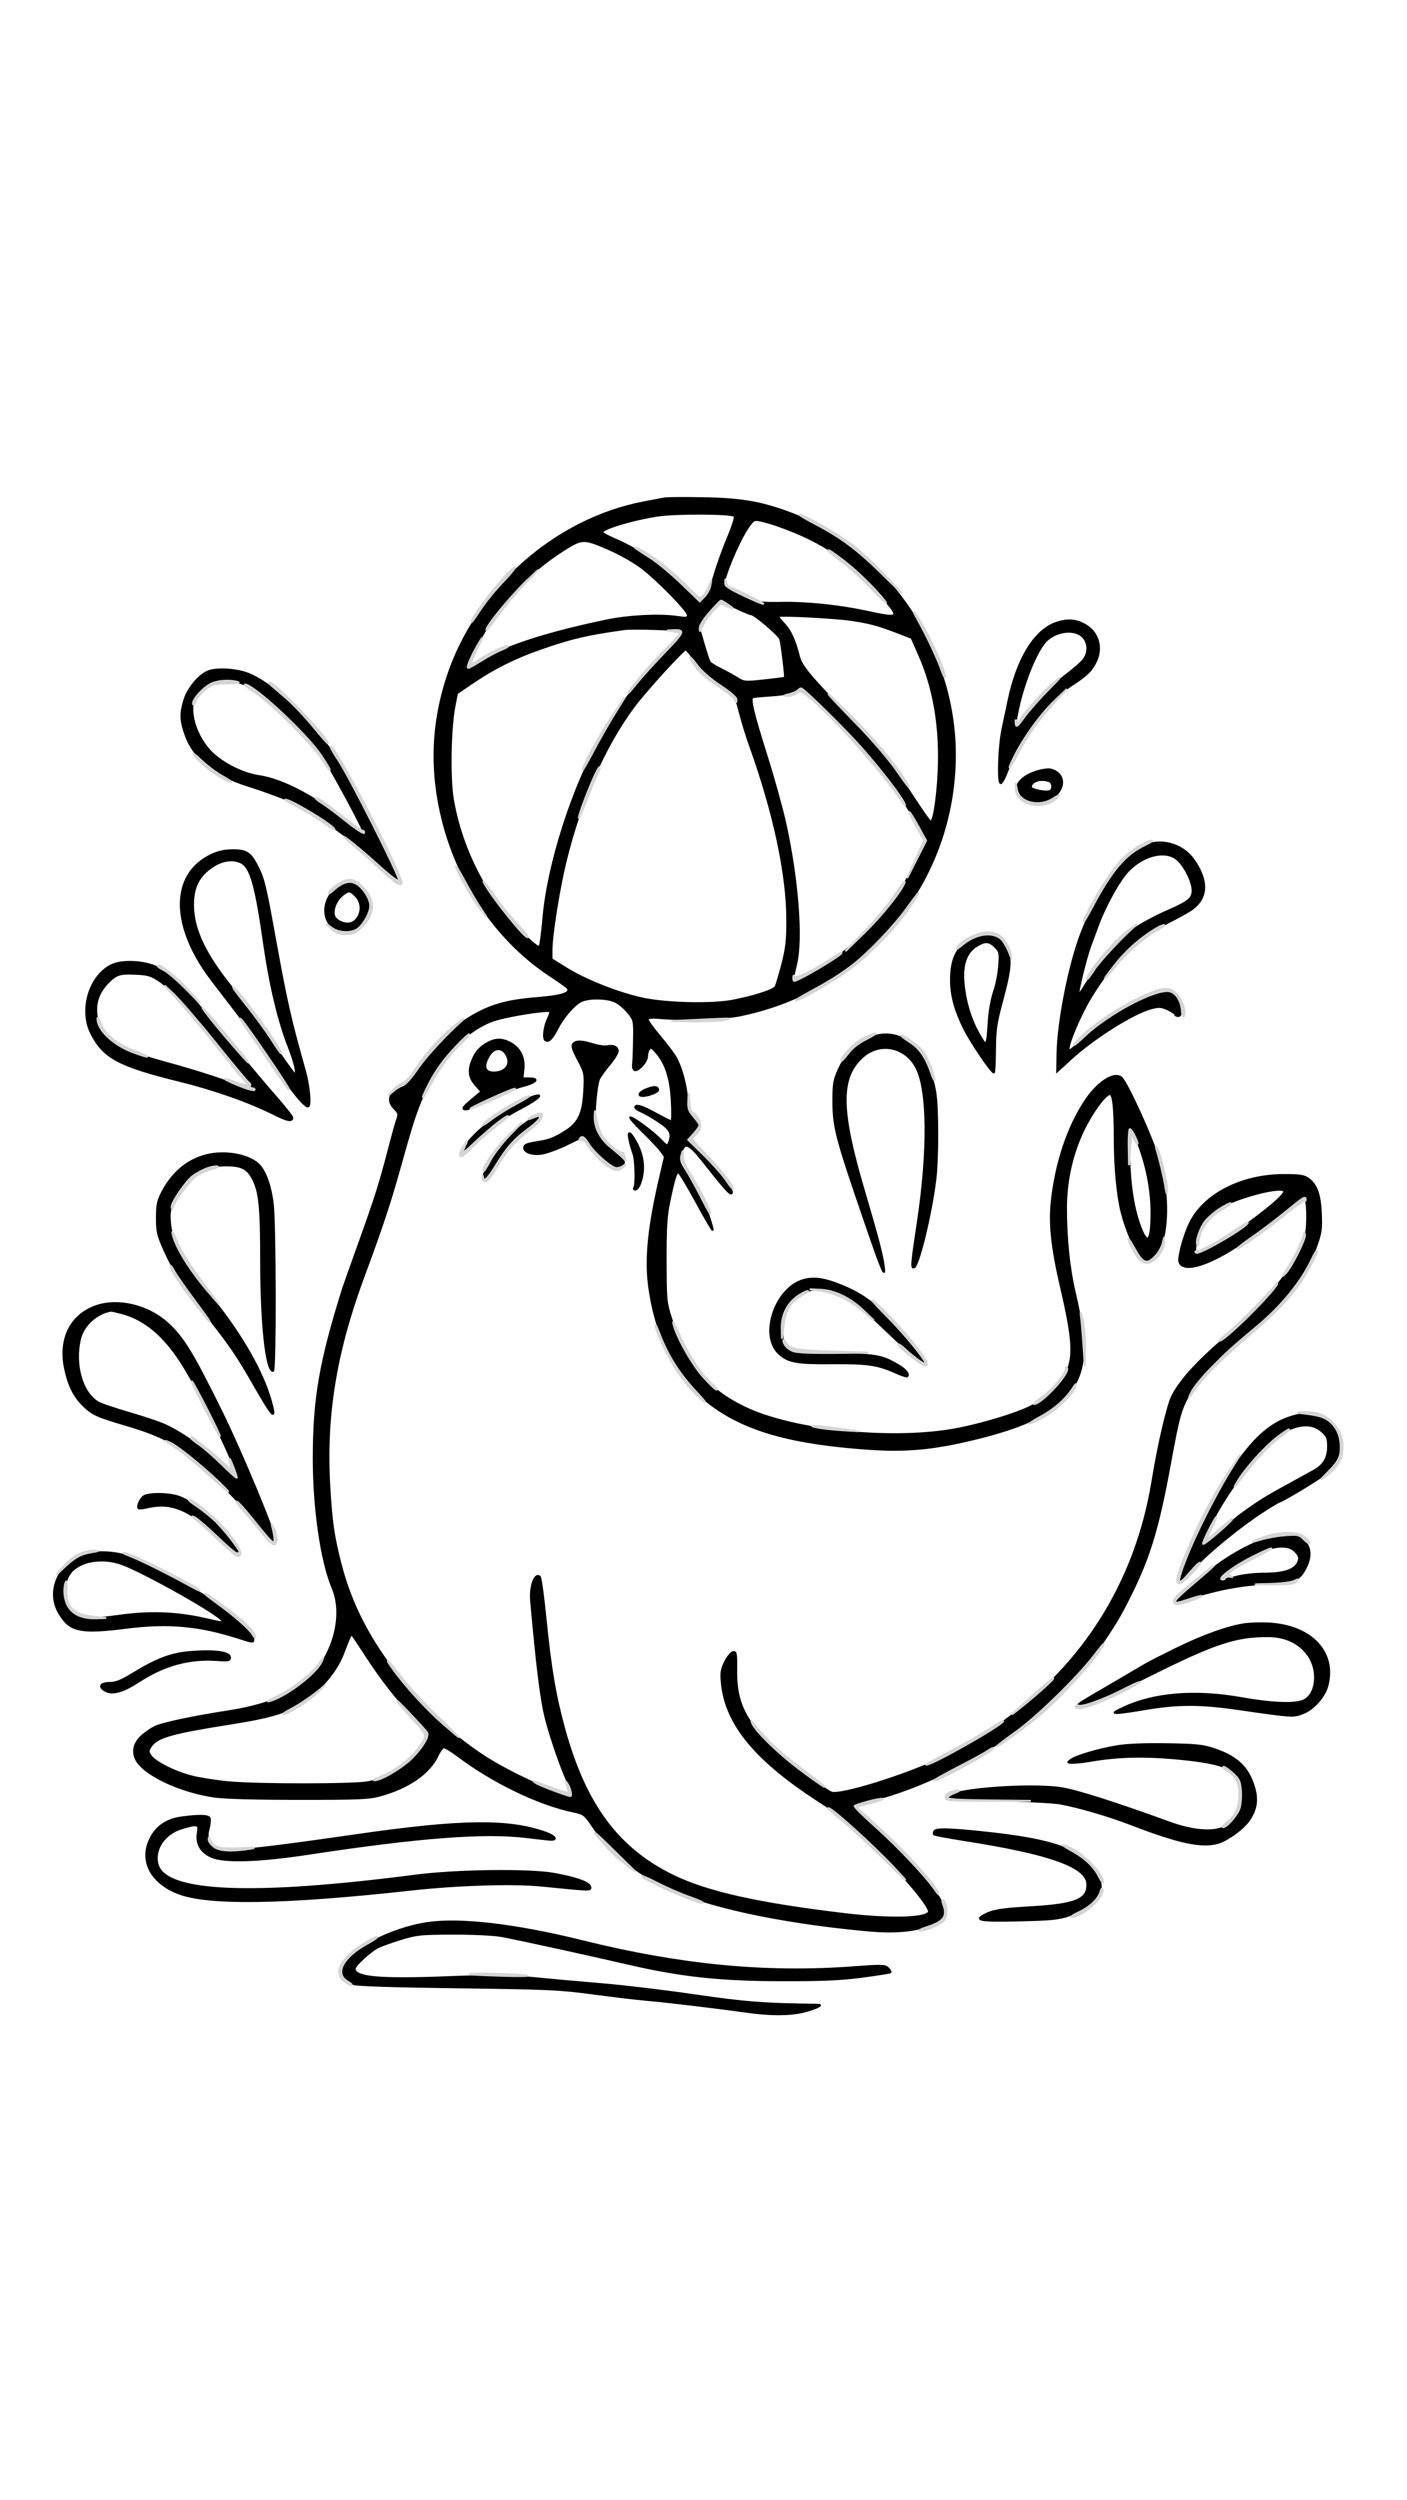 <?xml version="1.0" encoding="utf-8"?>
<!DOCTYPE svg PUBLIC "-//W3C//DTD SVG 20010904//EN" "http://www.w3.org/TR/2001/REC-SVG-20010904/DTD/svg10.dtd">
<svg version="1.0" xmlns="http://www.w3.org/2000/svg" width="722pt" height="1282pt" viewBox="0 0 722 1282" style="" preserveAspectRatio="xMidYMid meet">
<g fill="#000000FF" stroke="#000000FF">
<path d="M 341.000 255.604 C 339.625 255.857 334.900 256.749 330.500 257.587 C 284.842 266.276 244.437 302.097 229.646 347.000 C 221.612 371.391 220.849 395.788 227.326 421.191 C 235.770 454.306 256.049 483.252 283.130 500.846 C 287.327 503.572 291.029 506.237 291.357 506.768 C 292.916 509.291 288.211 510.789 275.500 511.817 C 260.181 513.056 251.540 515.494 241.805 521.325 C 232.148 527.108 224.111 534.835 216.140 546.000 C 211.706 552.211 208.204 556.053 206.027 557.097 C 199.686 560.137 198.350 564.441 202.470 568.560 C 204.564 570.655 204.786 571.433 203.930 573.685 C 203.375 575.145 201.368 582.344 199.470 589.684 C 195.083 606.655 192.461 614.898 183.785 639.000 C 179.924 649.725 176.413 659.625 175.983 661.000 C 164.220 698.575 161.000 717.273 161.000 748.000 C 161.000 773.841 164.965 800.877 170.752 814.500 C 175.029 824.570 173.348 838.750 166.471 850.600 C 163.625 855.504 153.658 864.944 147.541 868.529 C 141.289 872.193 129.769 875.631 117.270 877.565 C 98.943 880.400 83.522 883.659 79.576 885.531 C 77.499 886.516 74.270 888.766 72.400 890.529 C 67.880 894.792 67.625 900.473 71.750 904.959 C 78.223 912.000 94.075 918.824 109.500 921.211 C 114.711 922.018 129.878 922.458 153.000 922.475 C 184.021 922.497 189.320 922.275 195.000 920.716 C 209.640 916.699 220.406 909.243 224.563 900.245 C 225.628 897.939 227.097 896.040 227.826 896.026 C 228.555 896.012 231.705 897.924 234.826 900.275 C 252.914 913.903 276.470 925.257 294.359 928.971 C 299.606 930.060 300.026 930.391 304.452 936.929 C 315.537 953.302 333.093 965.610 356.642 973.516 C 378.515 980.860 411.068 986.844 446.175 989.973 C 458.972 991.114 468.936 990.242 477.389 987.241 C 486.616 983.965 486.824 979.469 478.289 967.758 C 473.150 960.707 451.756 938.662 443.516 931.929 C 440.536 929.493 438.075 927.020 438.049 926.433 C 438.022 925.846 441.431 924.557 445.625 923.568 C 474.946 916.656 510.671 898.012 534.616 877.126 C 544.135 868.823 557.842 853.946 563.213 846.088 C 572.248 832.868 574.584 828.979 579.952 818.220 C 589.921 798.242 594.399 783.350 600.506 749.875 C 604.853 726.039 605.964 722.139 610.648 714.259 C 614.343 708.042 627.407 694.539 638.000 685.988 C 648.057 677.870 662.660 662.595 667.458 655.174 C 670.063 651.145 673.539 644.170 675.182 639.674 C 677.841 632.399 678.130 630.511 677.814 622.500 C 677.417 612.451 675.522 607.268 671.164 604.309 C 669.018 602.852 666.556 602.510 658.500 602.550 C 636.913 602.657 617.740 612.546 610.591 627.261 C 607.418 633.791 604.425 645.060 605.276 647.276 C 607.094 652.014 617.182 649.711 631.049 641.391 C 640.164 635.922 660.346 621.364 665.733 616.372 C 667.171 615.039 668.831 614.109 669.424 614.304 C 670.946 614.807 671.308 627.197 669.987 633.562 C 667.584 645.136 650.311 667.985 633.199 682.225 C 615.917 696.606 606.183 706.939 601.645 715.719 C 599.168 720.511 594.519 740.333 591.494 759.000 C 581.230 822.330 543.696 871.938 483.792 901.346 C 465.712 910.221 430.724 921.127 426.554 919.186 C 421.974 917.055 403.030 902.453 396.090 895.705 C 382.052 882.055 377.603 872.570 377.788 856.687 C 377.890 847.954 377.715 846.907 376.201 847.186 C 375.266 847.359 373.454 849.525 372.175 852.000 C 370.242 855.740 369.937 857.522 370.368 862.549 C 372.207 883.977 387.701 902.758 421.272 924.253 C 430.322 930.047 436.912 935.678 452.375 950.826 C 465.618 963.799 477.489 978.282 476.657 980.451 C 475.365 983.819 456.593 984.293 433.452 981.542 C 389.196 976.280 363.067 970.460 345.500 961.949 C 317.020 948.151 300.186 925.418 289.455 886.266 C 284.868 869.529 282.459 855.342 279.987 830.500 C 278.838 818.950 277.510 809.112 277.036 808.637 C 274.560 806.158 271.870 813.446 272.533 820.835 C 275.632 855.341 277.660 871.587 280.058 881.116 C 282.410 890.463 287.982 906.611 291.398 913.981 C 292.940 917.306 293.578 919.822 293.021 920.379 C 290.809 922.591 261.859 909.684 247.442 900.058 C 231.991 889.742 218.206 877.082 206.451 862.412 C 189.721 841.533 180.076 823.035 174.584 801.299 C 171.047 787.301 170.081 780.584 169.003 762.500 C 166.828 726.033 172.188 693.235 186.705 654.186 C 195.554 630.382 199.858 617.477 204.612 600.500 C 211.403 576.251 213.016 571.181 216.636 562.702 C 225.049 542.998 239.060 528.003 253.583 523.161 C 260.593 520.824 281.239 517.572 282.304 518.637 C 282.570 518.903 282.113 520.470 281.290 522.120 C 279.241 526.229 278.481 532.561 279.930 533.456 C 281.556 534.461 283.299 532.751 285.998 527.505 C 288.999 521.670 294.431 515.345 298.051 513.474 C 301.993 511.435 311.682 511.586 315.929 513.752 C 317.815 514.713 320.740 517.231 322.429 519.346 C 325.435 523.110 325.497 523.405 325.337 533.346 C 325.248 538.931 325.023 544.579 324.837 545.899 C 324.652 547.218 325.050 548.489 325.722 548.723 C 327.534 549.353 331.998 544.441 332.015 541.795 C 332.024 540.533 332.479 538.825 333.028 538.000 C 333.858 536.751 334.522 537.086 336.996 540.000 C 341.770 545.623 344.132 553.168 344.745 564.750 C 345.043 570.388 344.960 575.000 344.559 575.000 C 344.159 575.000 340.532 573.200 336.500 571.000 C 329.346 567.097 326.000 566.102 326.000 567.879 C 326.000 568.362 327.430 569.350 329.178 570.074 C 330.926 570.798 334.976 573.140 338.178 575.278 C 344.162 579.274 345.102 581.354 343.153 586.288 C 342.527 587.873 342.110 587.716 339.474 584.903 C 335.633 580.805 325.157 573.000 323.497 573.000 C 322.791 573.000 325.585 576.263 329.705 580.250 C 333.826 584.238 338.101 588.762 339.205 590.304 L 341.213 593.107 338.612 604.304 C 332.977 628.561 331.273 644.903 332.960 658.500 C 336.288 685.328 347.187 706.702 364.181 719.727 C 382.096 733.459 406.199 740.284 446.331 742.989 C 464.093 744.186 477.416 743.084 495.734 738.904 C 521.101 733.115 535.909 726.890 544.724 718.309 C 557.246 706.119 558.774 693.407 551.431 662.500 C 548.635 650.730 546.999 634.830 547.008 619.500 C 547.016 604.096 550.797 588.831 557.781 576.000 C 562.201 567.880 567.596 561.000 569.544 561.000 C 571.208 561.000 571.997 568.142 572.017 583.390 C 572.037 598.464 573.363 612.859 575.527 621.500 C 577.706 630.200 582.100 640.632 585.127 644.292 C 587.604 647.287 587.905 647.389 590.367 646.071 C 598.858 641.527 601.082 616.562 594.872 595.500 C 591.389 583.690 578.126 554.544 575.290 552.470 C 571.376 549.608 562.984 555.194 556.660 564.872 C 547.903 578.273 541.922 596.231 539.754 615.631 C 538.425 627.520 539.749 639.860 544.567 660.500 C 550.560 686.172 551.176 695.558 547.397 703.625 C 544.591 709.616 535.392 718.165 527.876 721.766 C 520.673 725.217 505.162 729.925 492.500 732.504 C 459.558 739.213 406.896 733.982 381.500 721.478 C 362.271 712.010 351.691 698.998 344.225 675.630 C 341.778 667.971 341.625 666.283 341.578 646.500 C 341.539 630.198 341.921 623.605 343.285 617.029 C 345.920 604.324 347.001 600.834 348.181 601.227 C 348.770 601.423 352.859 608.213 357.269 616.315 C 361.679 624.418 365.446 630.887 365.641 630.692 C 366.145 630.189 361.593 617.054 359.489 612.941 C 358.521 611.049 355.719 606.377 353.263 602.561 C 349.113 596.115 348.857 595.333 349.652 591.561 C 350.979 585.273 353.361 586.118 360.756 595.500 C 370.739 608.165 374.070 612.000 375.090 612.000 C 377.460 612.000 370.946 602.805 362.161 593.752 L 352.525 583.822 355.262 581.827 C 358.820 579.236 359.005 574.705 355.643 572.502 C 353.668 571.208 353.194 569.851 352.714 564.125 C 352.037 556.052 349.608 547.175 346.693 542.126 C 345.542 540.132 341.757 535.149 338.282 531.054 C 334.807 526.959 332.123 523.134 332.318 522.554 C 332.537 521.904 334.746 521.691 338.087 522.000 C 349.942 523.095 371.508 522.390 380.000 520.630 C 444.645 507.231 489.988 452.144 489.993 387.000 C 489.997 333.087 455.340 282.009 406.115 263.377 C 391.010 257.660 380.753 255.846 361.500 255.483 C 351.600 255.297 342.375 255.352 341.000 255.604 M 356.912 339.250 C 360.790 344.962 364.271 348.035 373.938 354.279 C 376.992 356.252 377.617 357.450 379.532 365.000 C 380.717 369.675 383.142 377.550 384.920 382.500 C 397.232 416.782 404.000 448.485 404.000 471.875 C 404.000 482.307 403.537 486.370 401.423 494.504 C 400.006 499.957 398.454 505.152 397.974 506.048 C 397.048 507.779 386.767 511.103 376.000 513.152 C 365.177 515.212 342.223 514.687 330.000 512.101 C 317.388 509.433 300.502 502.766 290.389 496.463 L 283.000 491.858 283.000 487.071 C 283.000 479.690 286.778 455.879 290.141 442.058 C 297.795 410.610 310.342 382.188 325.483 362.000 C 331.392 354.122 350.651 333.000 351.925 333.000 C 352.334 333.000 354.578 335.813 356.912 339.250 M 350.123 323.576 C 350.695 323.930 347.445 328.055 342.811 332.856 C 328.641 347.537 318.071 361.433 308.765 377.620 C 294.031 403.246 281.240 443.047 278.861 470.670 C 278.206 478.276 277.324 484.898 276.901 485.384 C 275.209 487.329 255.847 466.036 249.273 455.000 C 240.747 440.687 235.112 425.650 232.410 410.000 C 230.539 399.160 230.974 373.432 233.222 362.000 L 234.500 355.500 243.000 349.727 C 253.550 342.561 264.511 337.126 277.500 332.621 C 293.521 327.063 301.170 325.277 320.500 322.576 C 324.709 321.988 348.874 322.804 350.123 323.576 M 418.232 358.750 C 443.401 382.540 461.063 404.233 471.942 424.717 L 475.244 430.934 473.559 435.217 C 470.866 442.065 462.200 456.905 456.459 464.500 C 445.295 479.270 428.691 493.126 412.250 501.394 C 406.165 504.454 406.131 504.392 408.520 494.500 C 411.667 481.468 409.307 450.837 402.935 422.000 C 401.294 414.575 397.044 399.275 393.489 388.000 C 386.252 365.042 384.615 358.034 386.365 357.508 C 386.989 357.321 391.535 356.895 396.468 356.561 C 401.678 356.209 406.287 355.358 407.468 354.530 C 410.720 352.250 411.805 352.675 418.232 358.750 M 188.172 849.500 C 195.796 861.243 204.337 872.139 213.684 882.048 L 220.405 889.173 218.031 893.648 C 213.335 902.499 200.559 911.463 189.201 913.875 C 182.397 915.320 132.393 915.358 117.149 913.930 C 110.906 913.345 102.440 912.008 98.335 910.958 C 89.587 908.720 79.426 903.579 77.280 900.305 C 75.931 898.245 75.934 897.749 77.314 895.643 C 80.584 890.653 87.585 888.674 120.280 883.499 C 136.843 880.877 145.166 878.561 152.171 874.627 C 162.597 868.771 172.178 858.091 176.060 848.000 C 179.854 838.138 180.086 837.685 180.888 838.598 C 181.324 839.094 184.602 844.000 188.172 849.500 M 437.000 317.909 C 446.520 319.371 450.656 320.482 460.157 324.132 L 467.815 327.074 471.872 336.325 C 479.437 353.575 482.707 373.574 481.629 396.000 C 480.957 409.968 479.078 421.600 477.531 421.365 C 477.043 421.291 472.199 414.349 466.766 405.938 C 454.878 387.531 452.617 384.757 433.833 365.520 C 415.506 346.753 411.217 341.542 409.941 336.500 C 407.841 328.195 405.638 323.388 402.352 319.937 C 400.486 317.977 399.155 316.177 399.394 315.937 C 400.143 315.182 429.143 316.703 437.000 317.909 M 313.231 281.944 C 318.329 284.186 325.425 288.225 329.000 290.919 C 337.298 297.172 353.000 313.217 353.000 315.443 C 353.000 316.942 352.318 317.046 347.250 316.322 C 338.276 315.039 322.742 315.823 311.633 318.119 C 280.764 324.499 258.254 331.804 246.947 339.113 C 243.639 341.251 240.503 343.000 239.979 343.000 C 237.973 343.000 250.194 319.534 254.992 314.173 C 255.821 313.246 259.057 309.340 262.183 305.494 C 265.309 301.647 268.688 297.825 269.692 297.000 C 270.696 296.175 273.988 293.405 277.009 290.844 C 280.029 288.283 285.875 284.092 290.000 281.530 C 298.911 275.996 299.737 276.011 313.231 281.944 M 399.000 269.479 C 422.936 277.850 437.878 288.322 454.773 308.564 C 461.690 316.852 460.996 317.192 444.500 313.607 C 431.140 310.704 413.582 308.875 401.500 309.129 C 392.265 309.324 388.693 309.017 386.000 307.797 C 384.075 306.925 379.904 305.041 376.730 303.610 C 371.333 301.176 371.002 300.829 371.602 298.254 C 373.405 290.518 380.424 274.892 384.584 269.351 C 386.780 266.425 387.217 266.262 390.724 267.053 C 392.801 267.521 396.525 268.613 399.000 269.479 M 376.997 264.630 C 377.458 265.109 375.924 270.000 373.589 275.500 C 371.253 281.000 368.070 289.876 366.513 295.224 C 364.849 300.945 362.816 305.763 361.577 306.928 L 359.469 308.908 349.915 299.674 C 340.022 290.113 327.331 281.599 315.250 276.419 C 311.813 274.945 309.000 273.380 309.000 272.941 C 309.000 271.096 323.683 266.624 336.770 264.485 C 346.178 262.947 375.479 263.052 376.997 264.630 M 377.140 311.500 C 381.157 313.425 384.931 315.000 385.527 315.000 C 387.246 315.000 399.778 325.718 400.382 327.704 C 401.091 330.041 403.176 347.165 402.793 347.516 C 402.632 347.664 397.877 348.283 392.227 348.891 C 382.250 349.965 381.847 349.929 378.227 347.670 C 376.177 346.390 372.330 344.270 369.677 342.958 C 367.024 341.646 364.549 340.106 364.177 339.536 C 363.805 338.966 362.325 334.450 360.889 329.500 L 358.277 320.500 362.026 316.394 C 364.088 314.136 366.292 311.324 366.923 310.144 C 367.554 308.965 368.468 308.000 368.954 308.000 C 369.440 308.000 373.124 309.575 377.140 311.500 M 659.000 611.003 C 659.000 615.101 619.912 643.000 614.170 643.000 C 612.308 643.000 613.484 636.048 616.476 629.376 C 619.972 621.580 628.547 616.434 645.500 611.958 C 653.328 609.891 659.000 609.490 659.000 611.003 M 585.774 591.174 C 589.277 601.789 591.045 612.879 590.900 623.322 C 590.717 636.542 588.833 638.631 585.306 629.526 C 581.724 620.279 579.894 608.879 579.362 592.500 C 578.880 577.662 578.895 577.523 580.786 579.674 C 581.837 580.869 584.082 586.044 585.774 591.174 "/></g>
<g fill="#000000FF" stroke="#000000FF">
<path d="M 49.183 669.841 C 36.229 674.463 30.224 686.612 33.390 701.794 C 35.157 710.267 37.862 715.795 42.523 720.456 C 47.242 725.176 49.610 726.280 64.090 730.517 C 80.544 735.331 88.854 739.371 98.500 747.244 C 108.033 755.026 125.825 773.112 132.198 781.500 C 134.705 784.800 137.711 788.357 138.878 789.405 C 140.947 791.263 141.000 791.263 141.000 789.428 C 141.000 785.826 123.733 744.366 113.959 724.500 C 98.992 694.080 93.922 685.776 85.874 678.505 C 75.864 669.462 60.448 665.822 49.183 669.841 M 62.764 673.425 C 74.136 676.452 83.939 684.592 92.931 698.473 C 102.468 713.195 122.000 753.329 122.000 758.203 C 122.000 758.837 118.288 755.735 113.750 751.311 C 105.167 742.943 92.102 733.848 83.500 730.253 C 80.750 729.104 72.915 726.526 66.090 724.524 C 59.264 722.523 52.425 720.237 50.891 719.444 C 42.225 714.962 37.764 699.765 41.159 686.284 C 42.897 679.379 49.759 673.236 57.000 672.102 C 57.275 672.059 59.869 672.654 62.764 673.425 "/></g>
<g fill="#000000FF" stroke="#000000FF">
<path d="M 106.430 344.449 C 101.663 346.638 96.293 353.274 94.556 359.122 C 92.457 366.191 92.578 369.357 95.240 376.936 C 99.373 388.706 110.286 397.576 127.085 402.820 C 136.278 405.690 149.294 410.599 153.793 412.894 C 157.812 414.945 170.128 422.870 171.000 423.967 C 171.275 424.313 173.075 425.689 175.000 427.025 C 179.360 430.051 184.117 434.187 200.735 449.401 C 202.514 451.030 204.210 452.123 204.503 451.830 C 205.052 451.282 187.103 414.104 180.119 401.324 C 166.505 376.410 145.301 353.676 128.500 345.982 C 122.313 343.149 110.977 342.361 106.430 344.449 M 126.934 351.549 C 135.605 355.585 156.572 375.011 164.658 386.500 C 169.463 393.327 186.989 425.760 186.996 427.836 C 186.998 428.571 183.513 426.271 179.250 422.726 C 163.065 409.262 145.202 399.730 132.886 397.985 C 124.045 396.731 112.723 390.778 107.243 384.500 C 99.538 375.674 96.397 362.865 100.433 356.730 C 105.499 349.032 116.785 346.825 126.934 351.549 "/></g>
<g fill="#000000FF" stroke="#000000FF">
<path d="M 108.500 438.387 C 87.272 448.440 87.570 475.301 109.218 503.273 C 125.074 523.759 132.704 534.128 139.857 544.906 C 149.250 559.061 156.778 568.255 158.237 567.354 C 159.482 566.584 158.536 556.492 156.563 549.500 C 148.922 522.427 146.948 513.734 141.067 481.250 C 136.202 454.371 135.347 450.793 132.357 444.794 C 128.670 437.399 126.630 435.998 119.561 436.010 C 115.276 436.017 112.035 436.713 108.500 438.387 M 123.533 442.197 C 128.587 444.500 131.208 453.634 135.531 484.000 C 138.504 504.889 143.011 523.818 148.051 536.583 C 151.447 545.186 152.844 551.639 151.073 550.545 C 150.411 550.136 145.150 542.758 139.382 534.151 C 133.613 525.543 124.830 513.550 119.864 507.500 C 105.391 489.871 99.055 476.630 99.048 464.000 C 99.043 455.946 101.349 450.510 106.621 446.150 C 112.400 441.370 118.559 439.931 123.533 442.197 "/></g>
<g fill="#000000FF" stroke="#000000FF">
<path d="M 57.459 494.817 C 45.947 500.225 40.637 517.927 46.887 530.060 C 53.273 542.456 60.993 546.564 92.500 554.329 C 110.301 558.716 128.120 565.045 141.291 571.657 C 147.468 574.758 150.000 575.187 150.000 573.131 C 150.000 572.439 144.569 565.751 138.119 558.500 C 136.651 556.850 128.321 546.950 119.608 536.500 C 90.162 501.184 88.527 499.502 80.000 495.740 C 73.444 492.847 62.596 492.403 57.459 494.817 M 82.387 503.378 C 87.977 507.227 99.516 519.934 112.011 536.000 C 116.075 541.225 122.070 548.553 125.333 552.284 C 128.596 556.015 130.990 559.343 130.654 559.680 C 130.317 560.016 127.352 559.085 124.066 557.610 C 117.154 554.508 102.053 549.634 83.500 544.515 C 60.713 538.229 52.375 532.902 50.032 523.132 C 48.219 515.577 50.048 509.232 55.657 503.609 C 59.727 499.528 61.608 498.962 69.776 499.354 C 76.233 499.664 77.652 500.116 82.387 503.378 "/></g>
<g fill="#000000FF" stroke="#000000FF">
<path d="M 586.465 433.999 C 575.299 439.526 562.982 457.058 554.578 479.388 C 548.594 495.289 542.967 523.909 542.673 539.947 L 542.500 549.394 549.597 542.910 C 561.485 532.048 581.552 519.461 590.907 516.998 C 594.641 516.016 595.903 516.103 599.157 517.571 C 601.271 518.524 603.000 519.685 603.000 520.152 C 603.000 520.618 603.734 521.000 604.632 521.000 C 607.181 521.000 605.781 513.326 602.661 510.207 C 600.293 507.838 599.942 507.777 595.337 508.929 C 584.090 511.743 567.514 521.689 556.230 532.395 C 552.231 536.189 548.745 539.078 548.483 538.816 C 547.050 537.383 554.173 520.305 560.295 510.500 C 571.966 491.807 582.569 481.454 597.824 473.860 C 603.696 470.936 609.989 467.448 611.809 466.108 C 619.757 460.258 619.976 451.434 612.435 440.816 C 606.633 432.645 595.241 429.655 586.465 433.999 M 604.066 440.709 C 607.839 443.884 611.976 452.178 611.990 456.595 C 612.003 460.590 609.851 462.466 600.687 466.450 C 589.921 471.130 581.121 476.261 575.747 480.991 C 570.878 485.277 561.615 497.202 556.703 505.508 C 555.164 508.110 553.680 510.013 553.405 509.738 C 552.834 509.167 557.366 490.746 559.446 485.186 C 560.204 483.159 562.048 478.185 563.545 474.132 C 567.208 464.210 574.375 451.351 578.845 446.681 C 586.831 438.338 598.082 435.674 604.066 440.709 "/></g>
<g fill="#000000FF" stroke="#000000FF">
<path d="M 219.500 986.109 C 200.200 988.892 177.561 1000.933 175.394 1009.567 C 174.678 1012.420 176.930 1015.538 181.000 1017.330 C 182.643 1018.053 200.985 1018.655 234.500 1019.085 C 281.239 1019.686 287.087 1019.953 304.500 1022.280 C 314.950 1023.676 327.100 1025.117 331.500 1025.481 C 340.810 1026.251 368.077 1029.492 382.500 1031.542 C 394.946 1033.311 404.858 1033.355 412.001 1031.674 C 417.802 1030.308 422.717 1028.076 420.000 1028.042 C 391.576 1027.684 382.740 1027.009 356.500 1023.188 C 341.100 1020.946 319.950 1018.409 309.500 1017.550 C 299.050 1016.690 283.215 1015.268 274.311 1014.389 C 260.482 1013.023 254.070 1012.948 230.311 1013.871 C 194.559 1015.260 182.000 1014.125 182.000 1009.505 C 182.000 1007.902 189.853 1000.645 193.792 998.608 C 195.453 997.748 200.792 995.826 205.656 994.335 C 213.839 991.826 215.845 991.620 232.500 991.575 C 243.020 991.546 253.409 992.057 257.500 992.804 C 265.230 994.216 302.466 1002.347 322.000 1006.888 C 349.515 1013.285 369.600 1015.441 402.000 1015.473 C 422.256 1015.494 431.799 1015.062 442.500 1013.642 C 450.200 1012.621 456.698 1011.597 456.940 1011.368 C 457.183 1011.140 456.627 1010.199 455.706 1009.277 C 454.174 1007.746 452.637 1007.706 437.765 1008.816 C 393.086 1012.149 349.159 1007.932 299.065 995.500 C 264.898 987.021 236.455 983.664 219.500 986.109 "/></g>
<g fill="#000000FF" stroke="#000000FF">
<path d="M 93.500 931.935 C 85.081 933.036 79.549 937.049 76.548 944.232 C 72.046 955.006 78.080 965.691 91.584 970.859 C 107.030 976.770 145.788 976.158 211.000 968.974 C 235.128 966.316 263.263 965.456 278.000 966.926 C 303.914 969.510 303.242 969.494 302.853 967.505 C 302.434 965.364 295.569 962.924 284.254 960.892 C 271.583 958.617 234.265 959.080 213.500 961.771 C 130.152 972.569 85.728 970.825 81.023 956.569 C 78.500 948.924 84.092 940.238 93.295 937.505 C 101.481 935.074 102.292 935.311 101.515 939.909 C 100.595 945.358 102.992 949.639 108.316 952.057 C 114.951 955.069 132.503 954.530 159.000 950.501 C 215.086 941.973 248.752 939.406 270.068 942.032 C 275.805 942.738 281.400 943.358 282.500 943.408 C 286.427 943.588 284.850 941.469 279.719 939.673 C 260.621 932.985 236.444 933.328 183.000 941.041 C 128.195 948.951 113.293 950.313 109.913 947.718 C 106.732 945.276 105.850 942.271 107.029 937.891 C 107.637 935.636 107.893 933.163 107.598 932.395 C 107.026 930.904 102.517 930.756 93.500 931.935 "/></g>
<g fill="#000000FF" stroke="#000000FF">
<path d="M 41.406 797.903 C 28.919 803.574 24.033 817.065 30.618 827.688 C 36.165 836.636 41.311 837.659 65.500 834.618 C 86.085 832.030 101.951 833.429 121.302 839.537 C 130.639 842.485 130.000 842.444 130.000 840.089 C 130.000 837.582 119.352 827.885 108.829 820.808 C 97.457 813.160 75.427 801.377 66.985 798.427 C 58.227 795.367 47.475 795.147 41.406 797.903 M 62.186 801.892 C 73.352 805.734 114.000 828.678 114.000 831.139 C 114.000 832.226 114.877 832.330 104.449 830.002 C 90.549 826.900 76.621 826.407 61.712 828.490 C 45.849 830.707 40.787 830.248 36.769 826.231 C 31.644 821.105 31.930 810.233 37.323 805.166 C 42.729 800.087 53.007 798.734 62.186 801.892 "/></g>
<g fill="#000000FF" stroke="#000000FF">
<path d="M 661.000 727.084 C 647.574 731.787 636.173 744.920 620.273 774.000 C 614.388 784.764 604.261 809.595 605.324 810.657 C 605.661 810.994 609.165 807.813 613.111 803.588 C 620.863 795.288 637.121 782.087 648.760 774.643 C 652.753 772.089 656.251 770.000 656.533 770.000 C 657.624 770.000 673.766 760.364 678.812 756.702 C 685.396 751.922 687.991 747.825 687.996 742.200 C 688.003 734.718 683.997 728.969 677.074 726.526 C 671.524 724.568 667.817 724.697 661.000 727.084 M 678.234 733.918 C 681.099 736.478 681.500 737.451 681.500 741.845 C 681.500 747.484 679.258 751.349 674.425 754.041 C 672.816 754.938 668.800 757.149 665.500 758.955 C 650.660 767.078 648.121 768.579 642.000 772.847 C 638.425 775.340 635.275 777.634 635.000 777.945 C 634.725 778.257 632.700 779.845 630.500 781.475 C 628.300 783.106 624.363 786.427 621.750 788.857 C 616.495 793.743 616.054 793.372 618.988 786.528 C 627.629 766.369 648.686 739.325 660.215 733.580 C 667.562 729.919 673.891 730.038 678.234 733.918 "/></g>
<g fill="#000000FF" stroke="#000000FF">
<path d="M 107.932 591.959 C 97.522 593.835 88.850 600.616 83.304 611.214 C 80.960 615.695 80.537 617.718 80.526 624.500 C 80.514 631.710 80.912 633.390 84.556 641.510 C 89.264 652.001 93.836 658.979 106.827 675.500 C 118.544 690.401 121.925 695.388 130.559 710.500 C 140.139 727.267 141.990 728.978 138.940 718.250 C 134.687 703.288 124.062 684.699 109.092 666.033 C 93.063 646.044 87.832 636.590 87.179 626.425 C 86.858 621.413 87.230 619.487 89.306 615.425 C 95.579 603.148 103.561 597.716 115.483 597.612 C 123.899 597.538 126.975 599.071 129.896 604.796 C 133.197 611.266 134.000 619.423 134.000 646.472 C 134.000 678.645 136.618 703.000 140.078 703.000 C 141.376 703.000 141.253 627.469 139.938 616.978 C 138.862 608.396 136.328 601.126 133.212 597.680 C 128.747 592.743 117.589 590.218 107.932 591.959 "/></g>
<g fill="#000000FF" stroke="#000000FF">
<path d="M 573.325 895.449 C 563.806 897.007 552.087 900.464 549.384 902.510 C 547.617 903.848 547.687 903.938 550.500 903.962 C 552.150 903.977 556.200 903.521 559.500 902.950 C 573.045 900.607 586.301 900.205 602.500 901.647 C 630.945 904.180 637.000 907.508 637.000 920.612 C 637.000 927.507 633.624 934.069 628.711 936.725 C 622.929 939.850 612.294 939.054 600.000 934.576 C 572.281 924.480 552.134 918.078 544.507 916.944 C 527.754 914.451 487.413 917.630 486.687 921.500 C 486.569 922.133 496.048 922.733 512.500 923.135 C 526.800 923.484 541.001 924.234 544.058 924.801 C 553.875 926.623 569.195 931.121 580.675 935.552 C 604.457 944.732 616.399 947.326 624.633 945.102 C 629.649 943.747 637.909 937.806 640.954 933.362 C 644.635 927.990 645.436 923.013 643.624 916.780 C 640.606 906.398 635.013 901.013 623.000 896.925 C 617.460 895.040 613.917 894.669 599.000 894.412 C 587.705 894.217 578.602 894.585 573.325 895.449 "/></g>
<g fill="#000000FF" stroke="#000000FF">
<path d="M 541.511 319.601 C 530.795 323.523 521.972 338.044 517.573 359.000 C 516.707 363.125 515.278 369.875 514.398 374.000 C 512.572 382.555 511.958 401.439 513.500 401.613 C 514.050 401.676 515.477 399.127 516.672 395.950 C 522.940 379.276 537.861 359.197 549.734 351.458 C 557.490 346.402 559.847 344.177 562.097 339.790 C 566.044 332.095 563.528 323.841 556.079 320.040 C 551.444 317.676 547.127 317.546 541.511 319.601 M 555.545 326.455 C 558.637 329.546 558.805 334.707 555.933 338.359 C 554.796 339.804 551.083 343.080 547.683 345.638 C 539.991 351.425 529.968 361.781 525.154 368.915 C 520.728 375.475 520.110 374.131 522.521 363.185 C 525.758 348.482 532.342 332.787 537.149 328.310 C 542.465 323.360 551.536 322.445 555.545 326.455 "/></g>
<g fill="#000000FF" stroke="#000000FF">
<path d="M 638.260 832.950 C 629.593 834.321 617.245 838.784 603.500 845.512 C 596.350 849.012 589.375 852.562 588.000 853.402 C 586.625 854.242 579.200 858.599 571.500 863.084 C 553.596 873.512 552.730 874.063 553.312 874.646 C 554.628 875.962 564.858 871.647 589.185 859.515 C 623.265 842.520 633.797 839.000 650.569 839.000 C 659.529 839.000 666.663 842.336 671.225 848.659 C 676.972 856.624 675.616 869.258 668.707 872.123 C 664.131 874.021 652.471 873.549 637.413 870.858 C 613.490 866.582 592.307 868.260 576.500 875.682 C 571.392 878.081 570.946 878.487 573.500 878.412 C 575.150 878.364 581.000 877.548 586.500 876.600 C 604.050 873.573 615.373 873.511 635.000 876.337 C 663.448 880.432 663.560 880.440 668.530 878.542 C 673.924 876.482 679.605 870.172 681.126 864.553 C 685.784 847.339 672.921 833.659 651.000 832.513 C 646.875 832.297 641.142 832.494 638.260 832.950 "/></g>
<g fill="#000000FF" stroke="#000000FF">
<path d="M 449.718 531.061 C 441.204 533.135 434.691 539.004 430.369 548.500 C 427.973 553.764 427.640 555.726 427.649 564.500 C 427.664 578.227 428.985 583.211 444.726 628.932 C 452.761 652.271 454.462 656.184 453.450 649.000 C 452.599 642.952 450.329 634.364 443.143 610.000 C 431.098 569.157 430.916 552.784 442.393 542.206 C 451.322 533.975 464.607 536.544 470.281 547.599 C 476.193 559.115 476.510 589.751 471.094 626.000 C 467.730 648.512 467.593 650.000 468.882 650.000 C 471.127 650.000 477.688 623.343 479.953 605.026 C 481.287 594.232 481.294 568.404 479.965 560.213 C 476.615 539.574 464.138 527.549 449.718 531.061 "/></g>
<g fill="#000000FF" stroke="#000000FF">
<path d="M 499.252 481.104 C 491.214 485.083 488.016 491.178 488.006 502.540 C 487.998 510.527 490.112 518.277 494.887 527.776 C 498.404 534.770 508.738 549.958 510.000 549.987 C 510.275 549.993 510.536 544.711 510.580 538.249 C 510.651 527.946 511.125 524.778 514.437 512.500 C 518.861 496.101 519.154 490.825 515.955 485.133 C 512.425 478.853 506.626 477.454 499.252 481.104 M 510.672 485.581 C 513.090 487.999 513.220 488.614 512.728 495.331 C 512.440 499.274 511.254 505.200 510.092 508.500 C 508.927 511.809 507.732 518.313 507.427 523.000 C 506.504 537.175 506.412 537.313 502.449 530.435 C 498.101 522.891 495.281 513.570 494.426 503.921 C 493.602 494.614 495.871 488.268 501.182 485.030 C 505.565 482.358 507.565 482.474 510.672 485.581 "/></g>
<g fill="#000000FF" stroke="#000000FF">
<path d="M 651.716 788.494 C 643.914 790.640 633.039 796.304 624.500 802.668 C 615.712 809.218 604.000 819.728 604.000 821.063 C 604.000 821.530 605.913 821.234 608.250 820.407 C 621.713 815.642 635.491 812.840 648.908 812.141 C 664.515 811.327 666.689 810.489 669.987 804.025 C 672.945 798.226 672.639 793.486 669.077 789.923 C 666.615 787.461 665.393 787.014 661.327 787.089 C 658.672 787.139 654.347 787.771 651.716 788.494 M 664.608 795.517 C 666.443 797.352 666.945 798.638 666.461 800.267 C 665.071 804.950 659.471 806.986 647.960 806.994 C 643.813 806.997 637.829 807.675 634.661 808.500 C 631.494 809.325 628.171 810.000 627.277 810.000 C 624.725 810.000 629.452 805.478 636.443 801.231 C 650.256 792.840 659.962 790.871 664.608 795.517 "/></g>
<g fill="#000000FF" stroke="#000000FF">
<path d="M 479.459 939.067 C 479.096 939.653 479.049 940.382 479.353 940.687 C 479.658 940.991 486.566 942.281 494.704 943.553 C 539.444 950.546 558.000 957.263 558.000 966.465 C 558.000 974.196 551.710 976.704 529.000 978.025 C 513.813 978.908 509.443 979.622 505.139 981.925 C 499.891 984.734 502.972 985.234 522.750 984.782 C 539.900 984.390 543.356 984.034 549.000 982.080 C 562.876 977.276 568.002 969.491 562.882 961.000 C 555.361 948.528 541.166 943.368 503.778 939.517 C 486.394 937.726 480.357 937.614 479.459 939.067 "/></g>
<g fill="#000000FF" stroke="#000000FF">
<path d="M 412.838 656.248 C 397.954 659.942 389.432 684.926 399.881 694.236 C 404.646 698.482 408.808 699.226 426.971 699.076 C 445.044 698.928 450.297 699.681 459.271 703.704 C 462.445 705.127 465.268 706.066 465.544 705.789 C 466.687 704.646 464.652 702.170 460.712 699.908 C 452.314 695.087 450.374 694.746 427.776 694.111 C 406.908 693.524 405.962 693.410 403.776 691.222 C 401.797 689.242 401.500 687.926 401.500 681.149 C 401.500 674.551 401.870 672.813 403.910 669.837 C 407.526 664.559 412.310 661.722 418.452 661.212 C 428.852 660.350 436.543 664.795 454.490 682.039 C 466.700 693.769 473.695 699.639 474.502 698.831 C 475.229 698.104 462.933 683.041 455.433 675.471 C 447.192 667.154 441.345 663.146 431.668 659.182 C 423.409 655.800 418.026 654.961 412.838 656.248 "/></g>
<g fill="#000000FF" stroke="#000000FF">
<path d="M 294.145 535.325 C 293.315 536.326 293.925 538.307 296.638 543.416 C 300.152 550.034 300.221 550.383 299.800 559.341 C 299.276 570.509 296.967 575.701 290.729 579.739 C 284.995 583.451 282.102 584.648 276.908 585.459 C 270.311 586.488 269.000 586.997 269.000 588.532 C 269.000 590.899 272.962 592.277 277.842 591.608 C 280.340 591.266 286.224 589.127 290.918 586.855 L 299.452 582.724 301.476 585.612 C 307.168 593.733 316.064 600.315 318.943 598.535 C 321.109 597.196 320.076 593.090 317.198 591.602 C 312.944 589.403 306.311 581.693 305.502 578.009 C 304.506 573.474 305.928 556.043 307.543 553.000 C 308.272 551.625 310.698 548.314 312.934 545.641 C 315.170 542.969 317.000 539.979 317.000 538.998 C 317.000 536.871 314.672 535.797 311.671 536.538 C 310.477 536.832 307.250 536.387 304.500 535.547 C 298.332 533.665 295.572 533.606 294.145 535.325 "/></g>
<g fill="#000000FF" stroke="#000000FF">
<path d="M 250.500 534.672 C 246.496 536.797 244.176 539.335 242.439 543.491 C 240.185 548.886 240.628 552.507 244.013 556.362 L 247.025 559.793 241.827 564.145 C 237.939 567.400 237.065 568.582 238.362 568.831 C 239.316 569.015 240.637 568.718 241.298 568.171 C 243.778 566.118 261.743 558.605 267.934 557.031 C 275.197 555.184 277.200 553.000 271.630 553.000 L 268.094 553.000 268.612 548.250 C 269.257 542.336 266.827 537.449 261.938 534.827 C 257.800 532.608 254.475 532.563 250.500 534.672 M 259.443 540.223 C 262.891 545.145 259.882 550.000 253.384 550.000 C 248.628 550.000 247.706 546.634 250.989 541.250 C 253.374 537.338 257.105 536.885 259.443 540.223 "/></g>
<g fill="#000000FF" stroke="#000000FF">
<path d="M 173.777 454.556 C 165.436 460.020 164.462 471.888 171.990 476.335 C 176.030 478.721 180.347 478.421 183.804 475.512 C 186.984 472.836 190.000 467.378 190.000 464.299 C 190.000 461.536 185.053 454.345 182.284 453.083 C 179.009 451.591 178.050 451.757 173.777 454.556 M 182.545 459.455 C 186.452 463.361 185.597 470.540 180.928 473.038 C 177.866 474.677 172.165 472.505 171.386 469.403 C 170.593 466.243 172.603 461.457 175.770 458.966 C 178.975 456.446 179.580 456.489 182.545 459.455 "/></g>
<g fill="#000000FF" stroke="#000000FF">
<path d="M 97.428 847.162 C 87.896 847.962 80.340 850.797 68.684 857.945 C 62.206 861.918 59.537 863.000 56.220 863.000 C 51.486 863.000 50.424 865.086 54.144 867.077 C 57.789 869.028 63.190 867.489 71.320 862.181 C 84.145 853.809 97.169 850.244 111.250 851.250 C 117.289 851.682 118.000 851.541 118.000 849.912 C 118.000 847.185 109.955 846.110 97.428 847.162 "/></g>
<g fill="#000000FF" stroke="#000000FF">
<path d="M 531.021 395.934 C 519.660 399.902 518.620 408.205 529.129 411.035 C 534.506 412.483 538.255 411.520 541.948 407.742 C 547.054 402.519 545.613 396.090 539.000 394.588 C 537.625 394.276 534.034 394.882 531.021 395.934 M 538.418 400.607 C 540.212 401.295 540.548 404.543 538.929 405.544 C 537.227 406.596 529.000 405.017 529.000 403.639 C 529.000 400.589 534.097 398.949 538.418 400.607 "/></g>
<g fill="#000000FF" stroke="#000000FF">
<path d="M 74.280 767.020 C 72.322 767.808 70.094 772.427 71.158 773.491 C 71.377 773.710 73.344 773.475 75.528 772.969 C 87.877 770.105 97.053 773.878 112.250 788.067 C 121.250 796.469 124.435 798.012 120.312 791.973 C 113.394 781.836 101.102 771.208 92.230 767.692 C 87.688 765.893 77.985 765.529 74.280 767.020 "/></g>
<g fill="#000000FF" stroke="#000000FF">
<path d="M 270.487 575.375 C 261.643 581.360 253.536 590.401 249.971 598.255 C 245.507 608.088 248.540 607.226 254.671 596.919 C 259.210 589.288 264.959 583.058 273.322 576.707 C 276.732 574.118 278.044 572.000 276.237 572.000 C 275.817 572.000 273.229 573.519 270.487 575.375 "/></g>
<g fill="#000000FF" stroke="#000000FF">
<path d="M 273.500 562.329 C 261.512 566.305 242.543 580.511 238.077 588.856 C 236.150 592.456 238.228 591.247 244.000 585.409 C 251.413 577.911 257.653 573.367 267.905 568.000 C 276.435 563.534 279.631 560.295 273.500 562.329 "/></g>
<g fill="#D4D4D4FF" stroke="#D4D4D4FF">
<path d="M 173.583 389.750 C 179.220 398.112 205.231 449.623 204.808 451.588 C 204.613 452.498 200.659 449.553 194.000 443.538 C 188.225 438.321 181.168 432.354 178.317 430.277 C 175.188 427.996 176.170 429.076 180.796 433.000 C 185.010 436.575 190.717 441.585 193.479 444.133 C 202.594 452.544 205.064 454.336 206.104 453.296 C 207.954 451.446 172.608 383.000 169.802 383.000 C 169.378 383.000 171.080 386.038 173.583 389.750 "/></g>
<g fill="#000000FF" stroke="#000000FF">
<path d="M 323.083 584.873 C 323.561 587.004 324.445 590.039 325.046 591.620 C 326.198 594.651 326.521 607.347 325.489 609.018 C 325.155 609.558 325.347 610.000 325.915 610.000 C 327.871 610.000 330.000 604.089 330.000 598.659 C 330.000 593.493 328.352 588.434 324.982 583.250 C 322.810 579.909 322.103 580.513 323.083 584.873 "/></g>
<g fill="#D4D4D4FF" stroke="#D4D4D4FF">
<path d="M 672.920 646.186 C 667.778 657.195 657.607 669.671 645.544 679.767 C 632.029 691.079 629.787 693.107 621.454 701.560 C 617.029 706.049 612.529 711.546 611.454 713.776 C 609.573 717.679 609.622 717.649 612.780 712.979 C 617.405 706.139 626.408 697.164 641.612 684.238 C 654.653 673.151 661.890 665.592 667.692 657.000 C 671.304 651.651 676.300 641.966 675.737 641.403 C 675.518 641.185 674.250 643.337 672.920 646.186 "/></g>
<g fill="#D4D4D4FF" stroke="#D4D4D4FF">
<path d="M 630.219 755.162 C 622.760 766.250 614.941 781.280 608.604 796.709 C 603.837 808.315 603.049 812.000 605.334 812.000 C 606.861 812.000 616.496 802.163 615.725 801.391 C 615.446 801.112 613.298 803.160 610.952 805.942 C 603.830 814.388 603.309 812.779 608.702 799.000 C 613.381 787.047 623.878 766.199 631.025 754.662 L 636.500 745.824 630.219 755.162 "/></g>
<g fill="#D4D4D4FF" stroke="#D4D4D4FF">
<path d="M 465.250 465.866 C 458.878 474.828 445.109 489.169 437.000 495.287 C 430.934 499.865 425.057 503.521 415.500 508.662 C 411.100 511.030 407.950 512.967 408.500 512.967 C 410.484 512.967 426.663 503.722 434.389 498.173 C 444.962 490.579 458.264 477.312 465.207 467.435 C 468.325 463.000 471.017 458.854 471.188 458.223 C 471.360 457.591 468.688 461.031 465.250 465.866 "/></g>
<g fill="#D4D4D4FF" stroke="#D4D4D4FF">
<path d="M 409.293 354.107 C 408.684 354.716 406.681 355.570 404.843 356.005 C 402.012 356.674 401.887 356.811 404.027 356.898 C 405.418 356.954 407.574 356.286 408.819 355.414 C 411.000 353.887 411.319 354.036 417.501 359.463 C 430.229 370.637 453.090 396.508 462.129 409.967 C 463.983 412.727 464.905 413.711 464.177 412.152 C 462.210 407.937 452.665 395.507 442.568 384.012 C 433.923 374.169 412.419 353.000 411.066 353.000 C 410.700 353.000 409.902 353.498 409.293 354.107 "/></g>
<g fill="#D4D4D4FF" stroke="#D4D4D4FF">
<path d="M 90.080 511.500 C 94.225 515.900 103.866 527.375 111.505 537.000 C 119.143 546.625 125.854 554.813 126.418 555.196 C 129.048 556.982 125.723 556.862 121.000 555.000 C 118.107 553.860 115.585 553.081 115.396 553.270 C 115.207 553.459 118.421 555.000 122.537 556.694 C 126.653 558.389 130.268 559.376 130.570 558.888 C 130.871 558.399 130.079 557.993 128.809 557.985 C 127.213 557.974 126.901 557.715 127.797 557.146 C 128.825 556.494 128.754 556.041 127.452 554.961 C 126.549 554.211 118.921 545.026 110.500 534.549 C 102.080 524.072 92.345 512.800 88.867 509.500 C 82.960 503.895 83.040 504.026 90.080 511.500 "/></g>
<g fill="#D4D4D4FF" stroke="#D4D4D4FF">
<path d="M 445.320 923.836 C 441.921 924.751 438.878 925.769 438.556 926.097 C 438.235 926.426 442.961 931.130 449.058 936.551 C 460.338 946.580 474.751 961.812 479.741 968.977 C 481.754 971.867 482.122 972.139 481.101 969.983 C 478.822 965.168 464.361 949.390 451.371 937.545 L 439.258 926.500 446.879 924.545 C 451.071 923.469 453.825 922.495 453.000 922.380 C 452.175 922.266 448.719 922.920 445.320 923.836 "/></g>
<g fill="#D4D4D4FF" stroke="#D4D4D4FF">
<path d="M 561.615 848.748 C 553.307 859.692 532.141 880.377 521.500 887.953 C 516.550 891.477 512.275 894.716 512.000 895.150 C 510.964 896.785 527.766 884.533 533.965 879.132 C 546.213 868.463 562.644 850.278 566.231 843.421 C 566.929 842.087 564.852 844.484 561.615 848.748 "/></g>
<g fill="#D4D4D4FF" stroke="#D4D4D4FF">
<path d="M 589.889 509.356 C 577.187 514.581 561.549 524.647 554.054 532.424 C 549.189 537.472 550.730 536.874 556.273 531.563 C 568.598 519.754 593.462 506.644 600.287 508.357 C 603.541 509.174 606.109 513.252 606.477 518.189 C 606.640 520.381 607.072 521.693 607.436 521.104 C 608.677 519.096 606.776 512.972 603.984 509.983 C 600.575 506.333 597.562 506.199 589.889 509.356 "/></g>
<g fill="#D4D4D4FF" stroke="#D4D4D4FF">
<path d="M 204.751 873.500 C 207.014 876.250 211.107 880.926 213.847 883.890 C 219.244 889.729 219.288 890.180 215.047 896.072 C 210.473 902.425 202.209 908.566 194.357 911.445 C 192.236 912.223 191.216 912.891 192.090 912.930 C 195.338 913.073 206.391 906.566 211.391 901.566 C 216.889 896.067 220.301 890.314 219.181 888.430 C 218.806 887.800 214.481 883.058 209.569 877.892 C 204.656 872.726 202.489 870.750 204.751 873.500 "/></g>
<g fill="#D4D4D4FF" stroke="#D4D4D4FF">
<path d="M 173.933 453.115 C 171.971 454.253 169.761 456.153 169.021 457.338 C 168.082 458.841 168.788 458.516 171.356 456.260 C 175.901 452.270 179.347 451.313 182.701 453.107 C 186.236 455.000 190.001 460.869 189.996 464.482 C 189.992 467.888 186.889 473.638 183.656 476.228 C 180.612 478.667 173.962 478.504 170.385 475.902 L 167.500 473.805 170.306 476.402 C 172.451 478.389 174.157 479.000 177.556 479.000 C 181.397 479.000 182.535 478.465 185.944 475.056 C 192.595 468.405 192.633 461.397 186.053 454.817 C 181.684 450.449 179.144 450.092 173.933 453.115 "/></g>
<g fill="#D4D4D4FF" stroke="#D4D4D4FF">
<path d="M 353.180 564.868 C 353.033 568.441 353.546 569.858 356.000 572.653 C 357.650 574.532 359.000 576.497 359.000 577.019 C 359.000 577.541 357.690 579.435 356.089 581.227 L 353.177 584.485 361.339 592.493 C 365.827 596.897 370.963 602.715 372.750 605.421 C 374.538 608.128 376.000 609.883 376.000 609.321 C 376.000 607.466 369.762 599.619 361.986 591.693 C 355.213 584.789 354.520 583.747 356.004 582.693 C 359.286 580.361 360.204 577.295 358.567 574.130 C 357.746 572.542 356.408 570.987 355.594 570.674 C 354.655 570.314 353.976 568.351 353.737 565.303 L 353.360 560.500 353.180 564.868 "/></g>
<g fill="#D4D4D4FF" stroke="#D4D4D4FF">
<path d="M 418.535 268.782 C 431.499 275.552 440.019 281.909 452.244 293.933 L 462.987 304.500 453.874 294.748 C 448.862 289.385 441.411 282.476 437.317 279.394 C 430.287 274.103 412.670 264.024 410.500 264.051 C 409.950 264.058 413.566 266.186 418.535 268.782 "/></g>
<g fill="#D4D4D4FF" stroke="#D4D4D4FF">
<path d="M 97.000 769.341 C 97.000 769.557 98.860 770.965 101.134 772.470 C 103.407 773.974 107.306 777.072 109.798 779.353 C 114.396 783.562 123.000 794.483 123.000 796.110 C 123.000 798.312 120.249 796.386 111.530 788.080 C 106.379 783.173 101.116 778.648 99.833 778.024 C 98.200 777.230 98.400 777.572 100.500 779.164 C 102.150 780.415 107.401 785.165 112.168 789.719 C 116.935 794.274 121.296 798.000 121.859 798.000 C 126.315 798.000 120.510 788.553 109.909 778.553 C 104.070 773.044 97.000 768.000 97.000 769.341 "/></g>
<g fill="#D4D4D4FF" stroke="#D4D4D4FF">
<path d="M 130.759 354.998 C 139.240 360.661 160.076 381.323 164.843 388.796 C 167.052 392.258 169.015 394.958 169.206 394.796 C 169.397 394.633 167.411 391.297 164.793 387.382 C 157.431 376.375 130.175 351.000 125.715 351.000 C 125.196 351.000 127.466 352.799 130.759 354.998 "/></g>
<g fill="#D4D4D4FF" stroke="#D4D4D4FF">
<path d="M 487.210 919.239 C 485.950 919.845 485.056 921.052 485.223 921.921 C 485.489 923.302 488.248 923.499 507.264 923.489 L 529.000 923.478 507.417 923.239 C 490.683 923.054 485.925 922.719 486.242 921.750 C 486.466 921.063 488.191 919.963 490.075 919.306 C 492.107 918.598 492.687 918.117 491.500 918.124 C 490.400 918.130 488.469 918.632 487.210 919.239 "/></g>
<g fill="#D4D4D4FF" stroke="#D4D4D4FF">
<path d="M 670.500 725.011 C 677.845 725.913 680.846 727.082 683.683 730.144 C 686.568 733.257 688.000 737.233 688.000 742.131 C 688.000 747.295 686.860 749.474 681.169 755.184 C 677.333 759.032 677.125 759.403 680.000 757.263 C 685.329 753.295 688.143 749.350 688.722 745.036 C 689.548 738.878 688.196 734.223 684.345 729.960 C 680.434 725.631 675.971 723.939 669.000 724.142 C 664.731 724.267 664.808 724.311 670.500 725.011 "/></g>
<g fill="#D4D4D4FF" stroke="#D4D4D4FF">
<path d="M 272.628 572.790 C 269.878 574.427 270.742 574.288 275.750 572.286 C 276.438 572.011 277.000 572.408 277.000 573.167 C 277.000 573.927 274.243 576.556 270.874 579.009 C 263.933 584.064 259.904 588.656 254.262 597.942 C 250.261 604.528 248.130 606.398 247.833 603.583 C 247.717 602.482 247.641 602.528 247.583 603.736 C 247.538 604.691 248.175 605.601 249.000 605.758 C 249.950 605.939 252.113 603.303 254.903 598.564 C 260.031 589.852 264.279 585.082 272.250 579.085 C 279.937 573.303 280.240 568.258 272.628 572.790 "/></g>
<g fill="#D4D4D4FF" stroke="#D4D4D4FF">
<path d="M 439.118 370.750 C 448.027 379.883 456.170 389.376 460.503 395.678 C 464.351 401.276 466.921 404.651 466.213 403.178 C 462.904 396.290 451.189 381.772 439.034 369.497 C 431.683 362.074 425.458 356.000 425.199 356.000 C 424.941 356.000 431.204 362.638 439.118 370.750 "/></g>
<g fill="#D4D4D4FF" stroke="#D4D4D4FF">
<path d="M 454.911 674.755 C 464.246 684.128 475.000 697.250 475.000 699.268 C 475.000 700.370 469.097 696.187 464.250 691.650 C 462.463 689.977 461.010 689.033 461.023 689.554 C 461.050 690.685 473.602 700.576 474.691 700.325 C 476.566 699.893 475.694 697.894 470.822 691.458 C 464.970 683.728 451.994 669.844 447.891 666.922 C 446.413 665.870 449.572 669.395 454.911 674.755 "/></g>
<g fill="#D4D4D4FF" stroke="#D4D4D4FF">
<path d="M 326.326 281.236 C 327.331 281.931 330.931 284.288 334.326 286.473 C 337.722 288.659 344.681 294.480 349.791 299.410 L 359.082 308.373 361.480 305.936 C 362.798 304.596 364.134 302.150 364.448 300.500 L 365.018 297.500 363.759 300.718 C 363.067 302.488 361.741 304.693 360.814 305.618 C 359.234 307.195 358.669 306.837 351.797 299.900 C 344.262 292.295 334.179 284.553 328.000 281.628 C 326.075 280.717 325.322 280.540 326.326 281.236 "/></g>
<g fill="#D4D4D4FF" stroke="#D4D4D4FF">
<path d="M 201.175 855.250 C 207.662 864.372 218.944 876.728 227.698 884.297 C 233.089 888.959 236.516 891.811 235.314 890.636 C 234.112 889.461 228.262 883.763 222.314 877.972 C 216.366 872.182 208.887 863.970 205.694 859.722 C 200.040 852.202 196.555 848.754 201.175 855.250 "/></g>
<g fill="#D4D4D4FF" stroke="#D4D4D4FF">
<path d="M 585.000 433.579 C 582.525 434.984 578.755 437.791 576.622 439.817 C 572.270 443.950 563.755 456.581 559.087 465.827 C 554.477 474.960 555.417 474.708 560.306 465.500 C 570.464 446.369 577.461 438.103 587.500 433.375 C 590.250 432.079 591.825 431.021 591.000 431.022 C 590.175 431.023 587.475 432.174 585.000 433.579 "/></g>
<g fill="#D4D4D4FF" stroke="#D4D4D4FF">
<path d="M 402.030 687.316 C 401.953 689.386 404.239 691.888 407.128 692.895 C 409.073 693.573 417.101 693.924 427.899 693.803 L 445.500 693.605 427.000 693.053 C 408.198 692.491 405.200 691.888 403.073 688.238 C 402.516 687.282 402.047 686.867 402.030 687.316 "/></g>
<g fill="#D4D4D4FF" stroke="#D4D4D4FF">
<path d="M 234.500 524.959 C 227.460 530.246 219.169 539.257 213.510 547.771 C 210.600 552.150 207.785 555.267 206.434 555.606 C 205.200 555.916 203.134 557.369 201.845 558.835 L 199.500 561.500 202.000 559.365 C 203.375 558.191 205.521 556.920 206.769 556.541 C 208.067 556.148 211.251 552.574 214.207 548.193 C 218.492 541.844 229.039 530.434 237.632 522.852 C 238.660 521.946 237.250 522.894 234.500 524.959 "/></g>
<g fill="#D4D4D4FF" stroke="#D4D4D4FF">
<path d="M 425.000 927.331 C 425.000 927.575 428.263 930.395 432.250 933.597 C 436.238 936.800 446.119 945.963 454.208 953.960 C 466.495 966.107 467.292 966.763 459.051 957.944 C 447.735 945.836 425.000 925.396 425.000 927.331 "/></g>
<g fill="#D4D4D4FF" stroke="#D4D4D4FF">
<path d="M 336.497 680.500 C 336.784 682.150 339.265 688.000 342.009 693.500 C 347.042 703.585 353.364 711.959 360.578 718.095 C 362.789 719.975 361.637 718.391 357.939 714.465 C 348.313 704.247 342.529 695.047 337.843 682.500 C 336.745 679.559 336.190 678.735 336.497 680.500 "/></g>
<g fill="#D4D4D4FF" stroke="#D4D4D4FF">
<path d="M 386.008 883.752 C 388.118 888.216 399.622 899.349 410.612 907.563 C 416.778 912.171 422.334 916.067 422.959 916.220 C 423.584 916.374 418.561 912.387 411.797 907.361 C 400.460 898.935 392.992 891.978 387.222 884.466 C 385.667 882.442 385.282 882.216 386.008 883.752 "/></g>
<g fill="#D4D4D4FF" stroke="#D4D4D4FF">
<path d="M 540.662 359.897 C 533.746 366.576 525.390 378.169 520.611 387.717 C 516.296 396.338 517.701 395.120 522.591 386.000 C 527.958 375.993 533.026 368.958 541.399 359.897 L 547.500 353.294 540.662 359.897 "/></g>
<g fill="#D4D4D4FF" stroke="#D4D4D4FF">
<path d="M 508.000 886.447 C 503.875 889.185 494.650 894.468 487.500 898.186 C 480.350 901.904 474.846 904.958 475.268 904.973 C 478.198 905.076 512.929 885.462 514.707 882.700 C 515.143 882.023 512.125 883.709 508.000 886.447 "/></g>
<g fill="#D4D4D4FF" stroke="#D4D4D4FF">
<path d="M 88.504 632.500 C 89.746 638.995 97.255 651.266 106.700 662.235 L 112.500 668.971 105.880 660.235 C 97.168 648.739 92.776 641.710 90.113 635.000 C 88.913 631.975 88.189 630.850 88.504 632.500 "/></g>
<g fill="#D4D4D4FF" stroke="#D4D4D4FF">
<path d="M 127.225 528.500 C 130.701 533.450 136.626 542.120 140.393 547.766 C 144.161 553.412 147.676 558.300 148.206 558.627 C 149.645 559.517 127.594 527.055 124.005 523.000 C 122.301 521.075 123.750 523.550 127.225 528.500 "/></g>
<g fill="#D4D4D4FF" stroke="#D4D4D4FF">
<path d="M 459.000 459.159 C 455.975 463.736 449.067 472.053 443.649 477.640 L 433.799 487.799 443.719 478.149 C 452.874 469.244 463.618 455.698 464.238 452.278 C 464.382 451.485 462.025 454.581 459.000 459.159 "/></g>
<g fill="#D4D4D4FF" stroke="#D4D4D4FF">
<path d="M 66.500 797.847 C 71.665 799.781 86.620 807.211 98.000 813.498 C 101.575 815.473 103.375 816.188 102.000 815.087 C 98.261 812.094 67.955 797.053 64.500 796.476 C 62.667 796.170 63.445 796.704 66.500 797.847 "/></g>
<g fill="#D4D4D4FF" stroke="#D4D4D4FF">
<path d="M 345.250 323.728 C 347.313 323.944 349.000 324.443 349.000 324.837 C 349.000 325.231 345.810 328.692 341.911 332.527 C 335.033 339.293 324.344 351.742 322.438 355.206 C 321.922 356.144 323.739 354.119 326.476 350.706 C 329.213 347.293 335.867 339.942 341.263 334.371 C 351.559 323.742 351.849 322.787 344.668 323.168 C 341.732 323.324 341.774 323.365 345.250 323.728 "/></g>
<g fill="#D4D4D4FF" stroke="#D4D4D4FF">
<path d="M 98.000 737.452 C 98.000 737.701 99.913 739.224 102.250 740.838 C 104.588 742.452 109.802 747.009 113.838 750.965 C 117.874 754.921 121.316 758.010 121.487 757.829 C 121.658 757.648 120.831 755.025 119.649 752.000 C 117.588 746.724 117.097 746.724 118.570 752.000 C 119.196 754.240 118.813 754.073 114.884 750.383 C 110.073 745.866 99.193 737.000 98.461 737.000 C 98.207 737.000 98.000 737.203 98.000 737.452 "/></g>
<g fill="#D4D4D4FF" stroke="#D4D4D4FF">
<path d="M 345.475 678.500 C 346.824 685.060 355.137 699.860 361.175 706.450 C 364.517 710.097 367.467 712.866 367.731 712.602 C 367.994 712.339 366.628 710.734 364.694 709.036 C 359.542 704.513 352.522 693.701 348.437 684.000 C 346.469 679.325 345.136 676.850 345.475 678.500 "/></g>
<g fill="#D4D4D4FF" stroke="#D4D4D4FF">
<path d="M 593.000 476.278 C 584.870 481.162 577.726 487.533 571.712 495.261 C 564.873 504.049 565.588 503.835 572.934 494.896 C 578.478 488.149 587.220 480.592 593.433 477.175 C 596.047 475.738 597.806 474.475 597.343 474.369 C 596.879 474.263 594.925 475.122 593.000 476.278 "/></g>
<g fill="#D4D4D4FF" stroke="#D4D4D4FF">
<path d="M 245.431 330.278 C 242.020 336.083 239.516 341.849 240.135 342.469 C 240.358 342.691 243.313 341.111 246.702 338.956 C 250.090 336.802 254.712 334.299 256.973 333.394 C 259.233 332.490 260.903 331.570 260.683 331.350 C 260.007 330.674 250.965 334.882 246.237 338.073 C 243.775 339.734 241.626 340.959 241.461 340.794 C 241.296 340.630 242.813 337.021 244.831 332.775 C 248.049 326.005 248.123 325.697 245.431 330.278 "/></g>
<g fill="#D4D4D4FF" stroke="#D4D4D4FF">
<path d="M 615.000 808.978 C 603.331 818.445 601.263 820.663 602.735 822.135 C 603.518 822.918 605.683 822.603 610.475 821.008 C 614.134 819.791 616.948 818.615 616.728 818.395 C 616.508 818.175 613.709 818.896 610.508 819.997 C 600.050 823.595 600.331 822.304 612.186 812.273 C 624.878 801.533 626.463 799.677 615.000 808.978 "/></g>
<g fill="#D4D4D4FF" stroke="#D4D4D4FF">
<path d="M 85.360 739.239 C 86.384 739.933 89.179 741.768 91.572 743.319 C 93.965 744.869 101.677 751.350 108.711 757.722 C 115.745 764.094 119.025 766.721 116.000 763.560 C 108.244 755.457 92.246 742.174 87.500 739.897 C 85.300 738.842 84.337 738.546 85.360 739.239 "/></g>
<g fill="#D4D4D4FF" stroke="#D4D4D4FF">
<path d="M 660.000 621.176 C 655.325 625.024 647.519 630.946 642.653 634.336 C 637.787 637.726 634.383 640.360 635.089 640.188 C 637.035 639.715 651.228 629.522 660.536 621.914 C 665.089 618.192 669.081 615.414 669.407 615.740 C 669.733 616.066 670.000 615.808 670.000 615.167 C 670.000 613.208 668.819 613.918 660.000 621.176 "/></g>
<g fill="#D4D4D4FF" stroke="#D4D4D4FF">
<path d="M 425.000 282.346 C 425.000 282.602 428.138 285.137 431.972 287.980 C 435.807 290.822 443.102 297.502 448.184 302.824 C 453.266 308.146 455.933 310.579 454.112 308.231 C 449.401 302.156 439.766 292.699 433.157 287.663 C 426.881 282.881 425.000 281.655 425.000 282.346 "/></g>
<g fill="#D4D4D4FF" stroke="#D4D4D4FF">
<path d="M 126.093 515.000 C 130.732 520.775 136.771 529.053 139.513 533.396 C 142.256 537.738 144.364 540.706 144.198 539.991 C 143.325 536.223 125.032 510.969 119.939 506.500 C 118.685 505.400 121.455 509.225 126.093 515.000 "/></g>
<g fill="#D4D4D4FF" stroke="#D4D4D4FF">
<path d="M 314.145 367.176 C 308.410 375.591 298.968 392.795 299.021 394.730 C 299.033 395.154 301.415 391.000 304.314 385.500 C 307.213 380.000 312.041 371.529 315.042 366.676 L 320.500 357.852 314.145 367.176 "/></g>
<g fill="#D4D4D4FF" stroke="#D4D4D4FF">
<path d="M 139.036 351.315 C 139.841 352.038 143.288 354.986 146.695 357.866 C 150.102 360.746 156.402 367.388 160.695 372.626 C 164.988 377.864 168.397 381.695 168.271 381.138 C 167.389 377.238 141.136 350.000 138.260 350.000 C 137.881 350.000 138.230 350.592 139.036 351.315 "/></g>
<g fill="#D4D4D4FF" stroke="#D4D4D4FF">
<path d="M 654.855 737.432 C 648.465 742.449 638.712 753.407 634.992 759.750 C 632.799 763.489 632.971 763.369 636.418 758.750 C 643.433 749.350 651.389 740.866 656.913 736.893 C 659.890 734.752 661.915 733.000 661.413 733.001 C 660.911 733.001 657.960 734.995 654.855 737.432 "/></g>
<g fill="#D4D4D4FF" stroke="#D4D4D4FF">
<path d="M 498.382 480.403 C 495.567 481.714 492.576 483.847 491.736 485.143 C 490.465 487.103 490.866 486.959 494.114 484.287 C 501.598 478.131 511.076 477.444 514.816 482.788 C 515.860 484.279 517.232 486.850 517.863 488.500 L 519.012 491.500 518.439 488.561 C 517.669 484.607 514.314 480.070 511.317 478.931 C 507.411 477.445 503.866 477.849 498.382 480.403 "/></g>
<g fill="#D4D4D4FF" stroke="#D4D4D4FF">
<path d="M 269.128 299.000 C 260.926 306.978 249.176 321.471 249.629 323.051 C 249.700 323.298 252.559 319.675 255.983 315.000 C 259.407 310.325 265.963 302.675 270.552 298.000 C 278.087 290.323 277.949 290.420 269.128 299.000 "/></g>
<g fill="#D4D4D4FF" stroke="#D4D4D4FF">
<path d="M 124.108 773.750 C 126.040 775.813 130.201 780.763 133.354 784.750 C 136.507 788.738 139.742 792.000 140.543 792.000 C 142.441 792.000 142.386 787.471 140.440 783.500 C 139.631 781.850 139.240 781.400 139.570 782.500 C 140.751 786.436 141.248 791.000 140.496 791.000 C 139.540 791.000 137.244 788.436 129.000 778.166 C 125.425 773.713 122.071 770.053 121.547 770.034 C 121.023 770.016 122.175 771.688 124.108 773.750 "/></g>
<g fill="#D4D4D4FF" stroke="#D4D4D4FF">
<path d="M 580.080 476.250 C 572.848 481.173 558.902 497.286 557.827 501.960 C 557.647 502.742 559.249 500.708 561.387 497.441 C 564.625 492.491 577.741 478.527 583.056 474.370 C 583.850 473.749 582.511 474.595 580.080 476.250 "/></g>
<g fill="#D4D4D4FF" stroke="#D4D4D4FF">
<path d="M 258.210 296.656 C 252.015 303.398 242.403 316.453 241.806 318.938 C 241.638 319.638 243.000 317.928 244.833 315.138 C 249.286 308.362 253.149 303.534 259.015 297.415 C 261.696 294.618 264.027 291.764 264.195 291.072 C 264.363 290.379 261.670 292.893 258.210 296.656 "/></g>
<g fill="#D4D4D4FF" stroke="#D4D4D4FF">
<path d="M 630.088 908.280 C 634.432 911.208 635.967 914.332 635.985 920.282 C 636.004 926.524 634.038 931.038 629.871 934.322 C 628.017 935.783 626.977 936.983 627.560 936.989 C 629.513 937.009 634.874 930.912 636.058 927.325 C 636.702 925.373 637.022 921.277 636.769 918.223 C 636.368 913.394 635.834 912.236 632.669 909.335 C 630.667 907.501 628.506 906.000 627.867 906.000 C 627.227 906.000 628.227 907.026 630.088 908.280 "/></g>
<g fill="#D4D4D4FF" stroke="#D4D4D4FF">
<path d="M 655.150 657.922 C 654.888 659.535 635.135 679.682 629.907 683.669 C 627.144 685.776 625.345 687.500 625.909 687.500 C 628.662 687.500 655.637 660.575 655.400 658.062 C 655.345 657.478 655.233 657.415 655.150 657.922 "/></g>
<g fill="#D4D4D4FF" stroke="#D4D4D4FF">
<path d="M 471.034 318.000 C 475.208 325.326 480.873 337.325 483.073 343.500 C 484.052 346.250 484.879 347.825 484.909 347.000 C 485.043 343.308 474.056 320.105 469.519 314.500 C 468.628 313.400 469.310 314.975 471.034 318.000 "/></g>
<g fill="#D4D4D4FF" stroke="#D4D4D4FF">
<path d="M 105.182 599.519 C 103.357 600.312 100.577 601.877 99.003 602.998 C 95.616 605.409 87.966 616.521 88.079 618.864 C 88.144 620.217 88.247 620.241 88.675 619.000 C 89.962 615.268 97.551 605.161 100.671 603.024 C 102.567 601.724 106.230 600.092 108.810 599.398 C 111.754 598.605 112.570 598.124 111.000 598.107 C 109.625 598.091 107.007 598.727 105.182 599.519 "/></g>
<g fill="#D4D4D4FF" stroke="#D4D4D4FF">
<path d="M 349.706 592.326 C 349.078 594.595 349.526 596.072 351.977 599.826 C 353.656 602.397 357.301 609.000 360.077 614.500 C 362.853 620.000 364.813 623.375 364.431 622.000 C 363.382 618.216 357.134 606.075 353.625 601.000 C 351.606 598.081 350.509 595.271 350.500 593.000 C 350.488 589.570 350.472 589.556 349.706 592.326 "/></g>
<g fill="#D4D4D4FF" stroke="#D4D4D4FF">
<path d="M 254.883 576.099 C 251.922 578.391 246.625 583.019 243.110 586.383 C 237.104 592.132 236.354 592.102 239.281 586.228 C 239.951 584.883 239.489 585.293 238.254 587.141 C 235.940 590.602 235.363 593.000 236.845 593.000 C 237.309 593.000 239.897 590.721 242.595 587.935 C 245.293 585.149 250.545 580.582 254.267 577.785 C 257.988 574.988 260.861 572.527 260.649 572.316 C 260.438 572.105 257.843 573.807 254.883 576.099 "/></g>
<g fill="#D4D4D4FF" stroke="#D4D4D4FF">
<path d="M 234.355 536.246 C 227.668 543.252 223.526 549.012 219.635 556.717 C 215.569 564.767 216.571 564.407 220.894 556.264 C 225.379 547.815 231.576 539.519 237.194 534.444 C 239.385 532.464 240.986 530.653 240.751 530.418 C 240.517 530.184 237.639 532.806 234.355 536.246 "/></g>
<g fill="#D4D4D4FF" stroke="#D4D4D4FF">
<path d="M 106.141 519.992 C 110.773 526.187 127.488 545.648 127.495 544.853 C 127.500 544.189 110.753 524.042 105.641 518.564 C 103.269 516.022 103.354 516.266 106.141 519.992 "/></g>
<g fill="#D4D4D4FF" stroke="#D4D4D4FF">
<path d="M 248.527 453.000 C 252.646 460.525 269.696 481.638 270.780 480.554 C 271.080 480.254 268.641 477.194 265.360 473.754 C 262.079 470.314 257.203 464.350 254.524 460.500 C 249.623 453.456 246.942 450.103 248.527 453.000 "/></g>
<g fill="#D4D4D4FF" stroke="#D4D4D4FF">
<path d="M 541.000 349.793 C 535.107 354.777 524.444 366.680 523.373 369.472 C 522.851 370.830 522.542 370.902 521.817 369.834 C 521.182 368.896 521.000 369.223 521.207 370.934 C 521.469 373.106 521.966 372.731 525.841 367.434 C 528.229 364.170 533.854 357.820 538.341 353.321 C 544.437 347.210 545.110 346.318 541.000 349.793 "/></g>
<g fill="#D4D4D4FF" stroke="#D4D4D4FF">
<path d="M 241.083 1012.362 C 241.313 1012.561 249.150 1012.938 258.500 1013.201 C 267.850 1013.464 272.800 1013.350 269.500 1012.948 C 263.306 1012.193 240.344 1011.720 241.083 1012.362 "/></g>
<g fill="#D4D4D4FF" stroke="#D4D4D4FF">
<path d="M 186.500 996.833 C 174.754 1004.297 171.025 1011.515 176.635 1015.927 C 178.084 1017.067 179.772 1017.998 180.385 1017.996 C 180.998 1017.994 180.038 1017.101 178.250 1016.011 C 171.448 1011.863 176.061 1003.446 188.994 996.407 C 191.861 994.846 193.823 993.446 193.354 993.295 C 192.884 993.144 189.800 994.736 186.500 996.833 "/></g>
<g fill="#D4D4D4FF" stroke="#D4D4D4FF">
<path d="M 506.964 897.773 C 505.635 898.723 498.687 902.520 491.524 906.212 C 484.361 909.904 478.950 912.937 479.500 912.953 C 482.048 913.028 510.678 897.344 509.728 896.394 C 509.536 896.203 508.292 896.823 506.964 897.773 "/></g>
<g fill="#D4D4D4FF" stroke="#D4D4D4FF">
<path d="M 576.000 866.549 C 565.989 871.668 555.528 875.417 553.464 874.625 C 552.659 874.316 552.000 874.499 552.000 875.031 C 552.000 877.667 561.979 874.548 575.854 867.575 C 580.999 864.990 585.049 862.724 584.854 862.539 C 584.659 862.354 580.675 864.159 576.000 866.549 "/></g>
<g fill="#D4D4D4FF" stroke="#D4D4D4FF">
<path d="M 164.128 852.554 C 160.637 857.818 150.486 865.871 142.500 869.712 C 138.650 871.563 136.625 872.785 138.000 872.426 C 146.408 870.231 162.046 858.474 165.036 852.098 C 166.374 849.246 166.296 849.286 164.128 852.554 "/></g>
<g fill="#D4D4D4FF" stroke="#D4D4D4FF">
<path d="M 33.750 811.332 C 32.386 814.664 32.977 820.451 35.026 823.810 C 37.562 827.970 42.422 830.041 49.218 829.858 L 54.500 829.716 48.000 829.047 C 37.338 827.949 33.471 823.834 34.155 814.313 C 34.353 811.545 34.181 810.278 33.750 811.332 "/></g>
<g fill="#D4D4D4FF" stroke="#D4D4D4FF">
<path d="M 642.352 798.477 C 632.749 803.334 624.154 809.897 627.309 809.962 C 628.313 809.983 628.832 809.537 628.475 808.960 C 628.061 808.289 628.839 808.117 630.666 808.475 C 632.553 808.845 632.893 808.763 631.685 808.229 C 629.961 807.468 629.972 807.335 631.904 805.586 C 633.024 804.574 638.311 801.552 643.655 798.872 C 648.998 796.193 652.882 794.000 652.286 794.000 C 651.691 794.000 647.220 796.015 642.352 798.477 "/></g>
<g fill="#D4D4D4FF" stroke="#D4D4D4FF">
<path d="M 651.000 787.469 C 648.525 788.178 645.150 789.376 643.500 790.129 C 641.850 790.883 643.200 790.661 646.500 789.635 C 649.800 788.609 655.650 787.545 659.500 787.270 C 666.119 786.798 666.650 786.920 669.250 789.522 C 670.763 791.035 672.000 791.794 672.000 791.209 C 672.000 790.624 670.814 789.212 669.365 788.073 C 666.274 785.641 658.292 785.378 651.000 787.469 "/></g>
<g fill="#D4D4D4FF" stroke="#D4D4D4FF">
<path d="M 469.983 423.271 L 474.204 431.041 469.852 440.667 L 465.500 450.292 470.365 440.689 L 475.231 431.086 471.524 424.293 C 469.485 420.557 467.355 417.050 466.790 416.500 C 466.225 415.950 467.662 418.997 469.983 423.271 "/></g>
<g fill="#D4D4D4FF" stroke="#D4D4D4FF">
<path d="M 620.686 783.870 C 618.588 787.904 617.094 791.428 617.366 791.700 C 617.638 791.972 621.265 789.226 625.426 785.597 C 629.586 781.969 632.655 779.002 632.245 779.004 C 631.835 779.007 628.688 781.518 625.250 784.584 C 621.813 787.651 619.000 789.983 619.000 789.767 C 619.000 789.551 620.123 787.047 621.495 784.203 C 625.442 776.021 624.886 775.791 620.686 783.870 "/></g>
<g fill="#D4D4D4FF" stroke="#D4D4D4FF">
<path d="M 89.111 652.983 C 91.586 657.387 102.100 671.538 106.955 677.000 C 108.666 678.925 105.809 674.802 100.605 667.839 C 95.401 660.875 90.424 653.787 89.546 652.089 C 88.667 650.390 87.706 649.000 87.410 649.000 C 87.114 649.000 87.879 650.792 89.111 652.983 "/></g>
<g fill="#D4D4D4FF" stroke="#D4D4D4FF">
<path d="M 329.618 962.191 C 331.041 964.494 359.491 976.843 360.666 975.668 C 360.880 975.454 357.555 974.046 353.277 972.540 C 349.000 971.033 341.807 967.894 337.292 965.564 C 332.778 963.235 329.325 961.717 329.618 962.191 "/></g>
<g fill="#D4D4D4FF" stroke="#D4D4D4FF">
<path d="M 421.212 661.923 C 428.460 662.944 436.414 666.827 443.192 672.652 L 448.500 677.213 443.272 672.191 C 436.449 665.636 428.430 661.722 421.126 661.381 L 415.500 661.118 421.212 661.923 "/></g>
<g fill="#D4D4D4FF" stroke="#D4D4D4FF">
<path d="M 596.718 637.299 C 596.288 639.256 594.645 642.239 593.067 643.928 C 588.509 648.807 586.529 648.094 582.044 639.957 C 578.384 633.317 578.016 634.125 581.536 641.071 C 584.655 647.226 587.822 649.002 591.445 646.628 C 594.924 644.348 597.172 640.643 597.350 636.893 C 597.496 633.819 597.481 633.829 596.718 637.299 "/></g>
<g fill="#D4D4D4FF" stroke="#D4D4D4FF">
<path d="M 50.044 522.300 C 49.905 527.996 57.829 535.614 67.895 539.460 C 71.866 540.977 75.294 542.039 75.514 541.819 C 75.734 541.600 72.602 540.189 68.556 538.684 C 59.832 535.440 53.474 530.155 51.490 524.500 C 50.719 522.300 50.068 521.310 50.044 522.300 "/></g>
<g fill="#D4D4D4FF" stroke="#D4D4D4FF">
<path d="M 105.500 817.643 C 106.050 818.198 108.923 820.389 111.885 822.511 C 120.028 828.345 128.167 835.519 129.626 838.150 C 130.343 839.443 130.945 839.972 130.965 839.327 C 131.027 837.272 125.950 832.051 118.108 826.104 C 110.588 820.401 103.562 815.686 105.500 817.643 "/></g>
<g fill="#D4D4D4FF" stroke="#D4D4D4FF">
<path d="M 104.766 721.660 C 109.020 729.998 112.640 736.684 112.810 736.516 C 113.254 736.082 100.480 710.897 98.600 708.500 C 97.737 707.400 100.512 713.322 104.766 721.660 "/></g>
<g fill="#D4D4D4FF" stroke="#D4D4D4FF">
<path d="M 305.698 940.556 C 311.550 947.827 315.461 951.737 321.278 956.133 C 324.456 958.535 326.506 960.050 325.832 959.500 C 325.159 958.950 319.639 953.575 313.566 947.556 C 307.493 941.536 303.952 938.386 305.698 940.556 "/></g>
<g fill="#D4D4D4FF" stroke="#D4D4D4FF">
<path d="M 550.313 712.142 C 546.772 717.579 540.873 722.749 533.963 726.472 C 530.408 728.388 527.887 729.965 528.360 729.977 C 528.833 729.990 531.816 728.616 534.989 726.925 C 541.652 723.374 550.381 715.240 551.637 711.413 C 552.374 709.169 552.180 709.276 550.313 712.142 "/></g>
<g fill="#D4D4D4FF" stroke="#D4D4D4FF">
<path d="M 305.147 572.500 C 304.997 578.338 308.046 584.102 313.625 588.530 C 316.306 590.657 319.123 593.096 319.885 593.949 C 321.118 595.330 321.200 595.300 320.635 593.668 C 320.286 592.661 320.000 591.648 320.000 591.418 C 320.000 591.188 319.520 591.000 318.933 591.000 C 317.024 591.000 311.083 585.871 308.900 582.337 C 307.727 580.440 306.426 576.551 306.009 573.694 C 305.288 568.763 305.244 568.702 305.147 572.500 "/></g>
<g fill="#D4D4D4FF" stroke="#D4D4D4FF">
<path d="M 357.000 523.000 L 344.500 523.595 356.000 523.740 C 362.325 523.819 369.300 523.512 371.500 523.057 C 376.131 522.099 375.948 522.099 357.000 523.000 "/></g>
<g fill="#D4D4D4FF" stroke="#D4D4D4FF">
<path d="M 355.517 339.750 C 358.568 344.552 361.306 347.065 368.997 352.125 C 373.120 354.837 376.801 357.831 377.177 358.778 C 377.820 360.400 377.864 360.400 377.930 358.785 C 377.974 357.704 374.948 355.057 369.750 351.631 C 364.962 348.474 360.058 344.264 358.064 341.596 C 354.273 336.525 352.781 335.443 355.517 339.750 "/></g>
<g fill="#000000FF" stroke="#000000FF">
<path d="M 332.060 558.399 C 328.209 559.786 326.799 562.000 329.767 562.000 C 332.939 562.000 338.118 559.854 337.733 558.699 C 337.199 557.097 335.872 557.027 332.060 558.399 "/></g>
<g fill="#D4D4D4FF" stroke="#D4D4D4FF">
<path d="M 532.000 867.659 C 516.579 881.282 515.803 882.110 527.000 872.991 C 532.225 868.735 538.075 863.509 540.000 861.377 C 541.925 859.245 538.325 862.072 532.000 867.659 "/></g>
<g fill="#D4D4D4FF" stroke="#D4D4D4FF">
<path d="M 554.618 674.500 C 554.939 676.700 555.533 683.450 555.938 689.500 L 556.675 700.500 556.794 691.500 C 556.859 686.550 556.265 679.800 555.474 676.500 C 554.683 673.200 554.297 672.300 554.618 674.500 "/></g>
<g fill="#D4D4D4FF" stroke="#D4D4D4FF">
<path d="M 635.500 629.710 C 626.405 635.913 616.827 641.347 614.715 641.503 C 613.346 641.603 613.050 641.913 613.848 642.406 C 615.502 643.428 639.603 629.417 640.289 627.034 C 640.405 626.630 638.250 627.834 635.500 629.710 "/></g>
<g fill="#D4D4D4FF" stroke="#D4D4D4FF">
<path d="M 466.151 533.881 C 471.846 537.492 474.881 541.708 477.754 549.997 C 478.994 553.574 479.736 554.925 479.403 553.000 C 478.636 548.567 475.442 541.158 473.212 538.640 C 470.899 536.028 463.950 531.000 462.654 531.000 C 462.079 531.000 463.653 532.296 466.151 533.881 "/></g>
<g fill="#D4D4D4FF" stroke="#D4D4D4FF">
<path d="M 521.341 404.901 C 521.738 413.383 536.894 415.857 543.046 408.445 C 543.816 407.517 542.708 407.937 540.584 409.379 C 533.536 414.161 523.111 411.722 521.841 404.993 L 521.182 401.500 521.341 404.901 "/></g>
<g fill="#D4D4D4FF" stroke="#D4D4D4FF">
<path d="M 107.063 943.177 C 107.029 944.100 108.186 945.788 109.635 946.927 C 112.504 949.184 118.979 949.557 128.500 948.015 C 131.932 947.459 130.342 947.370 123.428 947.733 C 112.545 948.304 109.551 947.518 108.007 943.685 C 107.361 942.080 107.110 941.945 107.063 943.177 "/></g>
<g fill="#D4D4D4FF" stroke="#D4D4D4FF">
<path d="M 297.507 583.989 C 297.171 584.532 297.492 584.748 298.221 584.469 C 298.956 584.187 300.308 585.193 301.259 586.730 C 305.207 593.111 313.096 600.000 316.454 600.000 C 317.720 600.000 319.351 599.213 320.079 598.250 C 321.206 596.761 321.194 596.687 320.002 597.750 C 319.231 598.438 317.614 599.000 316.408 599.000 C 313.804 599.000 304.994 591.345 301.973 586.456 C 299.783 582.913 298.582 582.249 297.507 583.989 "/></g>
<g fill="#D4D4D4FF" stroke="#D4D4D4FF">
<path d="M 260.547 582.618 C 254.290 588.653 246.962 599.295 248.207 600.540 C 248.394 600.728 249.881 598.321 251.511 595.191 C 253.141 592.061 257.501 586.350 261.200 582.500 L 267.927 575.500 260.547 582.618 "/></g>
<g fill="#D4D4D4FF" stroke="#D4D4D4FF">
<path d="M 426.533 491.603 C 417.886 497.482 408.233 502.167 407.665 500.759 C 407.358 499.996 407.127 500.189 407.079 501.250 C 407.036 502.213 407.238 503.000 407.529 503.000 C 409.863 503.000 432.752 489.364 431.827 488.524 C 431.647 488.360 429.265 489.746 426.533 491.603 "/></g>
<g fill="#D4D4D4FF" stroke="#D4D4D4FF">
<path d="M 108.239 350.653 C 104.276 352.607 98.985 358.433 99.039 360.785 C 99.061 361.764 99.661 361.162 100.437 359.379 C 101.184 357.663 103.494 354.963 105.571 353.379 C 108.940 350.810 110.163 350.494 116.923 350.443 C 121.473 350.408 123.501 350.114 122.000 349.706 C 117.748 348.551 111.652 348.971 108.239 350.653 "/></g>
<g fill="#D4D4D4FF" stroke="#D4D4D4FF">
<path d="M 275.400 914.547 C 277.735 915.895 291.402 921.000 292.675 921.000 C 293.559 921.000 292.750 917.208 291.395 915.000 C 290.366 913.321 290.086 913.157 290.544 914.500 C 292.543 920.357 292.810 920.241 284.371 917.166 C 280.042 915.589 275.600 913.977 274.500 913.585 C 273.400 913.193 273.805 913.626 275.400 914.547 "/></g>
<g fill="#D4D4D4FF" stroke="#D4D4D4FF">
<path d="M 410.500 663.861 C 404.224 667.737 400.917 674.044 401.137 681.718 L 401.274 686.500 401.971 680.500 C 403.015 671.510 405.661 667.278 412.500 663.665 C 414.150 662.793 415.050 662.064 414.500 662.044 C 413.950 662.024 412.150 662.841 410.500 663.861 "/></g>
<g fill="#D4D4D4FF" stroke="#D4D4D4FF">
<path d="M 234.017 444.381 C 233.984 446.082 242.160 460.549 245.811 465.252 L 249.500 470.004 246.166 464.945 C 244.332 462.163 240.852 456.199 238.433 451.693 C 236.013 447.187 234.026 443.897 234.017 444.381 "/></g>
<g fill="#D4D4D4FF" stroke="#D4D4D4FF">
<path d="M 152.500 413.631 C 156.350 415.591 162.385 419.250 165.911 421.763 C 169.438 424.276 171.997 425.805 171.599 425.161 C 169.904 422.417 149.080 409.929 146.376 410.034 C 145.894 410.053 148.650 411.671 152.500 413.631 "/></g>
<g fill="#D4D4D4FF" stroke="#D4D4D4FF">
<path d="M 304.717 398.729 C 301.261 406.476 296.989 417.971 297.047 419.369 C 297.072 419.991 298.819 415.969 300.927 410.431 C 303.036 404.893 305.523 398.888 306.455 397.088 C 307.386 395.287 307.955 393.622 307.720 393.386 C 307.484 393.151 306.133 395.555 304.717 398.729 "/></g>
<g fill="#D4D4D4FF" stroke="#D4D4D4FF">
<path d="M 550.000 949.066 C 556.853 952.842 561.378 957.166 563.985 962.432 C 565.092 964.670 565.999 965.813 565.999 964.973 C 566.001 961.202 557.327 951.762 550.783 948.414 C 544.046 944.966 543.453 945.460 550.000 949.066 "/></g>
<g fill="#D4D4D4FF" stroke="#D4D4D4FF">
<path d="M 664.000 810.733 C 662.625 811.414 657.000 812.090 651.500 812.235 C 641.634 812.496 641.652 812.500 652.790 812.500 C 661.628 812.500 664.343 812.174 665.290 810.998 C 666.348 809.685 666.186 809.652 664.000 810.733 "/></g>
<g fill="#D4D4D4FF" stroke="#D4D4D4FF">
<path d="M 669.115 633.000 C 668.939 635.266 663.610 646.138 660.241 651.106 C 657.779 654.736 657.683 655.066 659.688 653.000 C 662.866 649.727 670.193 635.065 669.653 633.061 C 669.298 631.745 669.214 631.735 669.115 633.000 "/></g>
<g fill="#D4D4D4FF" stroke="#D4D4D4FF">
<path d="M 625.926 619.832 C 623.470 621.389 620.244 624.110 618.757 625.877 C 615.991 629.164 613.502 636.215 614.362 638.324 C 614.655 639.041 614.875 638.915 614.927 638.000 C 615.341 630.643 619.665 624.380 627.388 619.951 C 630.200 618.338 632.026 617.015 631.446 617.009 C 630.866 617.004 628.382 618.274 625.926 619.832 "/></g>
<g fill="#D4D4D4FF" stroke="#D4D4D4FF">
<path d="M 579.186 588.250 L 579.373 597.500 579.936 589.000 C 580.490 580.648 580.524 580.557 581.885 583.782 C 582.646 585.587 583.453 586.880 583.677 586.656 C 584.297 586.036 580.747 579.000 579.815 579.000 C 579.367 579.000 579.084 583.163 579.186 588.250 "/></g>
<g fill="#D4D4D4FF" stroke="#D4D4D4FF">
<path d="M 162.000 409.362 C 162.000 409.623 163.529 410.782 165.398 411.937 C 167.267 413.092 172.768 417.214 177.622 421.097 C 182.476 424.981 186.609 427.672 186.807 427.079 C 187.005 426.485 186.661 426.000 186.042 426.000 C 185.424 426.000 181.141 422.963 176.525 419.250 C 168.457 412.761 162.000 408.365 162.000 409.362 "/></g>
<g fill="#D4D4D4FF" stroke="#D4D4D4FF">
<path d="M 484.003 976.508 C 486.341 982.658 484.401 985.401 475.745 988.189 C 472.860 989.118 471.207 989.905 472.072 989.939 C 475.436 990.070 483.177 986.660 484.662 984.394 C 486.297 981.898 485.857 975.648 483.964 974.478 C 483.374 974.113 483.389 974.893 484.003 976.508 "/></g>
<g fill="#D4D4D4FF" stroke="#D4D4D4FF">
<path d="M 166.441 864.383 C 162.951 867.769 154.543 873.685 149.470 876.322 C 146.736 877.744 144.887 878.928 145.360 878.953 C 147.695 879.080 158.772 872.039 163.283 867.562 C 166.088 864.778 167.509 863.348 166.441 864.383 "/></g>
<g fill="#D4D4D4FF" stroke="#D4D4D4FF">
<path d="M 593.405 589.282 C 595.027 594.477 597.324 604.101 597.992 608.500 C 598.594 612.471 598.776 612.814 598.875 610.167 C 599.012 606.504 595.426 591.430 593.844 589.017 C 593.020 587.761 592.945 587.806 593.405 589.282 "/></g>
<g fill="#D4D4D4FF" stroke="#D4D4D4FF">
<path d="M 264.500 565.291 C 257.181 569.249 249.884 574.225 247.942 576.582 C 247.149 577.544 248.975 576.456 252.000 574.163 C 255.025 571.870 260.875 568.209 265.000 566.028 C 269.125 563.847 272.050 562.058 271.500 562.054 C 270.950 562.049 267.800 563.506 264.500 565.291 "/></g>
<g fill="#D4D4D4FF" stroke="#D4D4D4FF">
<path d="M 364.222 313.933 C 361.015 317.576 359.022 320.760 359.056 322.183 C 359.105 324.184 359.276 324.071 360.306 321.359 C 360.963 319.632 363.335 316.169 365.578 313.664 C 369.557 309.220 369.724 309.144 372.442 310.554 C 373.975 311.350 375.515 311.997 375.864 311.993 C 376.613 311.986 370.747 308.016 369.972 308.007 C 369.682 308.003 367.095 310.670 364.222 313.933 "/></g>
<g fill="#D4D4D4FF" stroke="#D4D4D4FF">
<path d="M 372.136 298.686 C 372.023 300.510 373.603 301.632 381.656 305.447 C 386.967 307.963 391.480 309.854 391.685 309.649 C 392.106 309.227 375.260 301.000 373.974 301.000 C 373.515 301.000 372.944 299.988 372.706 298.750 C 372.274 296.507 372.272 296.507 372.136 298.686 "/></g>
<g fill="#D4D4D4FF" stroke="#D4D4D4FF">
<path d="M 564.735 970.000 C 563.727 973.747 559.326 977.940 553.604 980.604 C 550.797 981.911 549.175 982.974 550.000 982.967 C 555.357 982.918 566.580 972.994 565.739 969.050 C 565.528 968.063 565.164 968.407 564.735 970.000 "/></g>
<g fill="#D4D4D4FF" stroke="#D4D4D4FF">
<path d="M 40.290 797.086 C 37.974 798.232 34.477 801.044 32.519 803.335 L 28.958 807.500 32.729 803.914 C 38.241 798.672 41.296 796.949 46.687 796.044 C 50.987 795.321 51.127 795.223 48.000 795.118 C 46.075 795.054 42.605 795.939 40.290 797.086 "/></g>
<g fill="#D4D4D4FF" stroke="#D4D4D4FF">
<path d="M 419.500 732.041 C 421.700 732.487 427.325 733.095 432.000 733.393 L 440.500 733.933 430.000 732.533 C 418.555 731.007 413.149 730.753 419.500 732.041 "/></g>
<g fill="#D4D4D4FF" stroke="#D4D4D4FF">
<path d="M 547.079 701.579 C 546.877 704.342 540.234 712.438 535.227 716.024 C 532.173 718.211 530.085 719.998 530.587 719.995 C 534.452 719.974 548.798 704.464 547.609 701.591 C 547.293 700.826 547.134 700.822 547.079 701.579 "/></g>
<g fill="#D4D4D4FF" stroke="#D4D4D4FF">
<path d="M 252.000 563.262 C 245.675 566.143 240.950 568.500 241.500 568.500 C 242.993 568.500 265.130 558.541 264.254 558.264 C 263.839 558.132 258.325 560.382 252.000 563.262 "/></g>
<g fill="#D4D4D4FF" stroke="#D4D4D4FF">
<path d="M 442.848 532.516 C 438.372 534.847 432.233 541.077 431.738 543.790 C 431.607 544.509 433.054 543.039 434.954 540.524 C 437.255 537.478 440.394 534.960 444.363 532.976 C 447.639 531.339 449.685 530.021 448.910 530.047 C 448.134 530.072 445.407 531.183 442.848 532.516 "/></g>
<g fill="#D4D4D4FF" stroke="#D4D4D4FF">
<path d="M 81.000 495.410 C 81.000 495.706 82.463 496.681 84.250 497.577 C 86.038 498.473 90.917 502.647 95.094 506.853 L 102.688 514.500 95.982 507.000 C 90.385 500.741 81.000 493.481 81.000 495.410 "/></g>
<g fill="#D4D4D4FF" stroke="#D4D4D4FF">
<path d="M 99.904 387.500 C 102.665 391.209 109.279 396.570 114.210 399.098 C 120.181 402.159 120.015 401.247 114.000 397.940 C 110.975 396.277 106.063 392.572 103.085 389.708 C 100.083 386.821 98.666 385.837 99.904 387.500 "/></g>
</svg>
